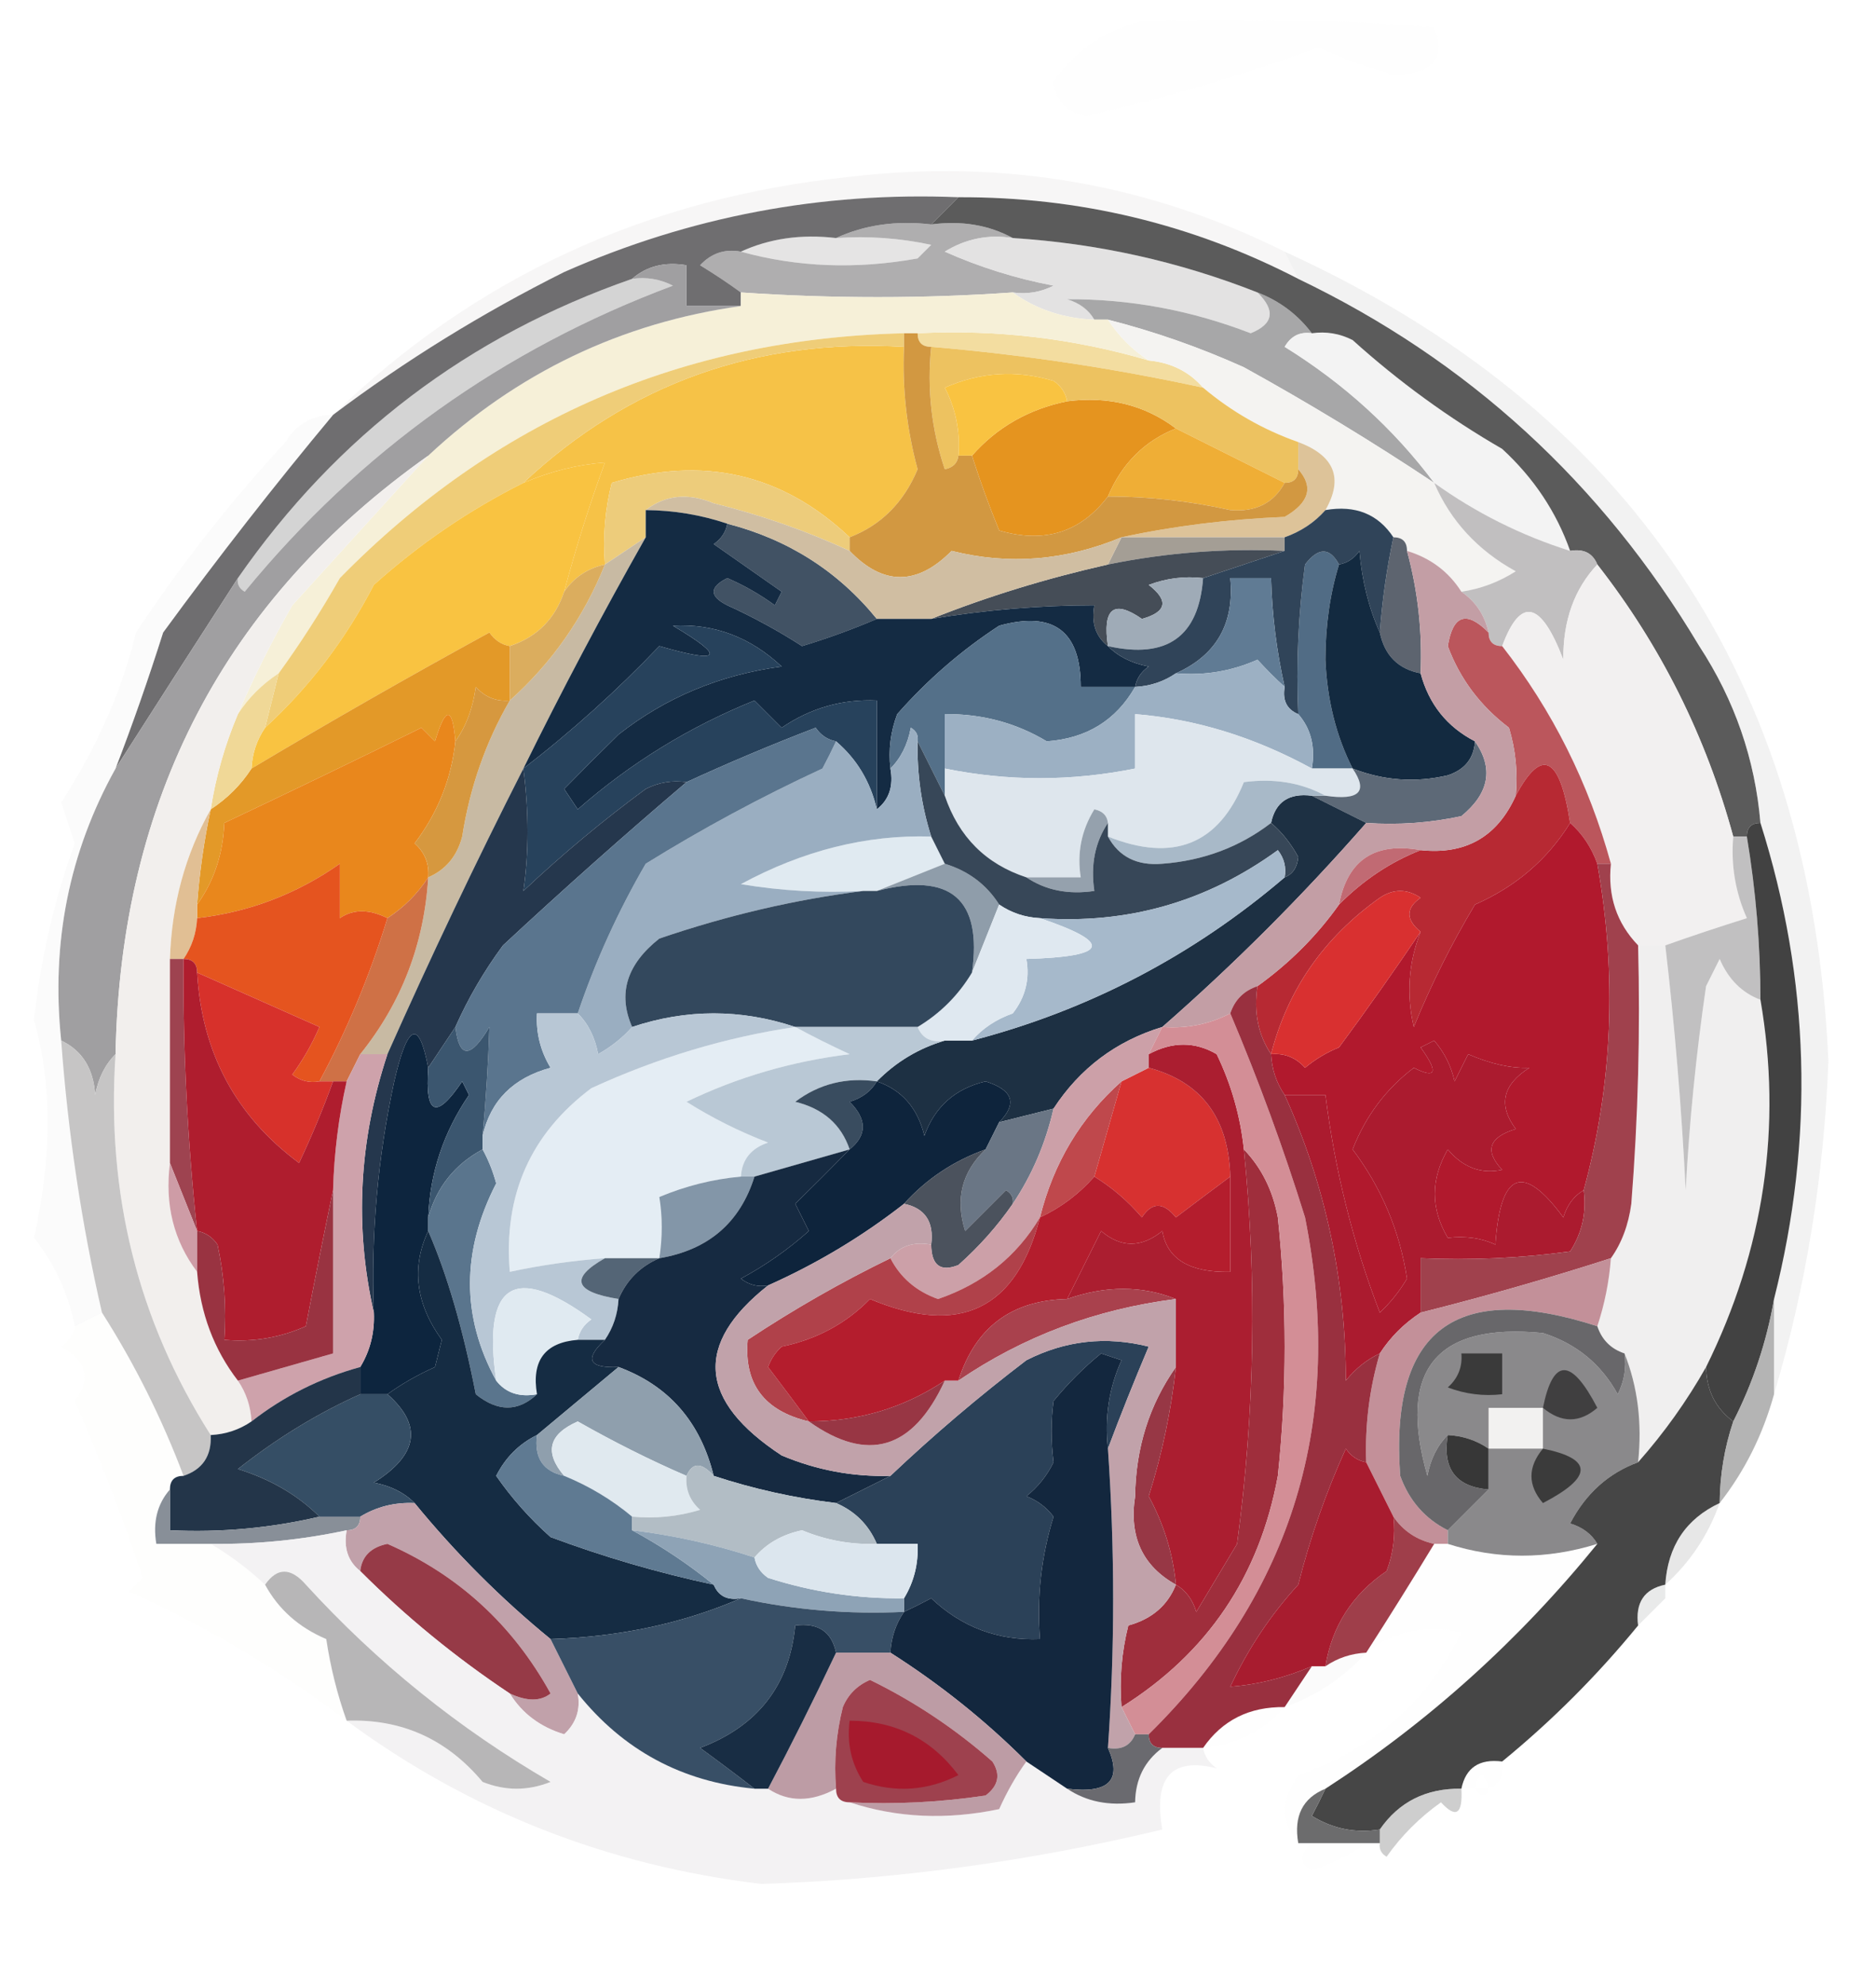 <?xml version="1.0" encoding="UTF-8"?>
<!DOCTYPE svg PUBLIC "-//W3C//DTD SVG 1.1//EN" "http://www.w3.org/Graphics/SVG/1.1/DTD/svg11.dtd">
<svg xmlns="http://www.w3.org/2000/svg" version="1.1" width="138px" height="146px" style="shape-rendering:geometricPrecision; text-rendering:geometricPrecision; image-rendering:optimizeQuality; fill-rule:evenodd; clip-rule:evenodd" xmlns:xlink="http://www.w3.org/1999/xlink">
<g><path style="opacity:0.116" fill="#f6f6f6" d="M 84.5,1.5 C 91.508,1.334 98.508,1.5 105.5,2C 106.41,4.29 105.41,5.456 102.5,5.5C 100.617,4.976 98.784,4.309 97,3.5C 91.209,5.59 85.542,7.256 80,8.5C 78.5,8.333 77.667,7.5 77.5,6C 79.287,3.495 81.621,1.995 84.5,1.5 Z"/></g>
<g><path style="opacity:0.308" fill="#e3e2e2" d="M 94.5,18.5 C 94.833,19.167 95.167,19.833 95.5,20.5C 87.703,16.468 79.37,14.468 70.5,14.5C 60.403,14.086 50.737,15.919 41.5,20C 35.475,23.008 29.808,26.508 24.5,30.5C 34.947,20.382 47.614,14.549 62.5,13C 73.81,11.668 84.477,13.501 94.5,18.5 Z"/></g>
<g><path style="opacity:0.894" fill="#e2e1e1" d="M 61.5,17.5 C 63.857,17.337 66.19,17.503 68.5,18C 68.167,18.333 67.833,18.667 67.5,19C 62.98,19.814 58.646,19.647 54.5,18.5C 56.607,17.532 58.941,17.198 61.5,17.5 Z"/></g>
<g><path style="opacity:0.906" fill="#a7a6a7" d="M 61.5,17.5 C 63.607,16.532 65.941,16.198 68.5,16.5C 70.735,16.205 72.735,16.539 74.5,17.5C 72.712,17.215 71.045,17.548 69.5,18.5C 72.062,19.641 74.728,20.474 77.5,21C 76.552,21.483 75.552,21.649 74.5,21.5C 67.923,21.959 61.257,21.959 54.5,21.5C 53.602,20.842 52.602,20.176 51.5,19.5C 52.325,18.614 53.325,18.281 54.5,18.5C 58.646,19.647 62.98,19.814 67.5,19C 67.833,18.667 68.167,18.333 68.5,18C 66.19,17.503 63.857,17.337 61.5,17.5 Z"/></g>
<g><path style="opacity:0.761" fill="#dad9d9" d="M 74.5,17.5 C 80.731,17.892 86.731,19.225 92.5,21.5C 93.85,22.823 93.683,23.823 92,24.5C 87.603,22.804 83.103,21.971 78.5,22C 79.416,22.278 80.082,22.778 80.5,23.5C 78.214,23.405 76.214,22.738 74.5,21.5C 75.552,21.649 76.552,21.483 77.5,21C 74.728,20.474 72.062,19.641 69.5,18.5C 71.045,17.548 72.712,17.215 74.5,17.5 Z"/></g>
<g><path style="opacity:0.992" fill="#d3d3d3" d="M 46.5,20.5 C 47.552,20.351 48.552,20.517 49.5,21C 36.968,25.68 26.468,33.18 18,43.5C 17.601,43.272 17.435,42.938 17.5,42.5C 24.782,32.025 34.449,24.692 46.5,20.5 Z"/></g>
<g><path style="opacity:0.984" fill="#a6a6a7" d="M 92.5,21.5 C 94.122,22.122 95.455,23.122 96.5,24.5C 95.624,24.369 94.957,24.703 94.5,25.5C 98.857,28.196 102.524,31.529 105.5,35.5C 100.979,32.49 96.313,29.657 91.5,27C 88.242,25.534 84.908,24.367 81.5,23.5C 81.167,23.5 80.833,23.5 80.5,23.5C 80.082,22.778 79.416,22.278 78.5,22C 83.103,21.971 87.603,22.804 92,24.5C 93.683,23.823 93.85,22.823 92.5,21.5 Z"/></g>
<g><path style="opacity:0.818" fill="#f0f0f0" d="M 96.5,24.5 C 97.552,24.351 98.552,24.517 99.5,25C 102.887,28.053 106.553,30.72 110.5,33C 112.827,35.142 114.493,37.642 115.5,40.5C 111.899,39.366 108.565,37.699 105.5,35.5C 102.524,31.529 98.857,28.196 94.5,25.5C 94.957,24.703 95.624,24.369 96.5,24.5 Z"/></g>
<g><path style="opacity:0.996" fill="#6f6e70" d="M 70.5,14.5 C 69.833,15.167 69.167,15.833 68.5,16.5C 65.941,16.198 63.607,16.532 61.5,17.5C 58.941,17.198 56.607,17.532 54.5,18.5C 53.325,18.281 52.325,18.614 51.5,19.5C 52.602,20.176 53.602,20.842 54.5,21.5C 54.5,21.833 54.5,22.167 54.5,22.5C 53.167,22.5 51.833,22.5 50.5,22.5C 50.5,21.5 50.5,20.5 50.5,19.5C 48.901,19.232 47.568,19.566 46.5,20.5C 34.449,24.692 24.782,32.025 17.5,42.5C 14.469,47.187 11.469,51.854 8.5,56.5C 9.744,53.273 10.91,49.939 12,46.5C 16.054,40.962 20.221,35.628 24.5,30.5C 29.808,26.508 35.475,23.008 41.5,20C 50.737,15.919 60.403,14.086 70.5,14.5 Z"/></g>
<g><path style="opacity:0.996" fill="#f3dda0" d="M 67.5,24.5 C 73.303,24.209 78.97,24.875 84.5,26.5C 86.153,26.66 87.486,27.326 88.5,28.5C 81.902,27.067 75.236,26.067 68.5,25.5C 67.833,25.5 67.5,25.167 67.5,24.5 Z"/></g>
<g><path style="opacity:0.988" fill="#595959" d="M 70.5,14.5 C 79.37,14.468 87.703,16.468 95.5,20.5C 107.989,26.485 117.823,35.485 125,47.5C 127.602,51.474 129.102,55.807 129.5,60.5C 128.833,60.5 128.5,60.833 128.5,61.5C 128.167,61.5 127.833,61.5 127.5,61.5C 125.491,54.122 122.158,47.455 117.5,41.5C 117.158,40.662 116.492,40.328 115.5,40.5C 114.493,37.642 112.827,35.142 110.5,33C 106.553,30.72 102.887,28.053 99.5,25C 98.552,24.517 97.552,24.351 96.5,24.5C 95.455,23.122 94.122,22.122 92.5,21.5C 86.731,19.225 80.731,17.892 74.5,17.5C 72.735,16.539 70.735,16.205 68.5,16.5C 69.167,15.833 69.833,15.167 70.5,14.5 Z"/></g>
<g><path style="opacity:0.996" fill="#f6c247" d="M 66.5,25.5 C 66.365,28.551 66.698,31.551 67.5,34.5C 66.476,36.946 64.809,38.612 62.5,39.5C 57.535,34.809 51.702,33.476 45,35.5C 44.505,37.473 44.338,39.473 44.5,41.5C 43.222,41.782 42.222,42.449 41.5,43.5C 42.355,40.289 43.355,37.122 44.5,34C 42.494,34.15 40.494,34.65 38.5,35.5C 46.286,28.208 55.619,24.875 66.5,25.5 Z"/></g>
<g><path style="opacity:0.996" fill="#f6f0d8" d="M 54.5,21.5 C 61.257,21.959 67.923,21.959 74.5,21.5C 76.214,22.738 78.214,23.405 80.5,23.5C 80.833,23.5 81.167,23.5 81.5,23.5C 82.306,24.728 83.306,25.728 84.5,26.5C 78.97,24.875 73.303,24.209 67.5,24.5C 67.167,24.5 66.833,24.5 66.5,24.5C 50.234,24.883 36.401,30.883 25,42.5C 23.581,44.993 22.081,47.326 20.5,49.5C 19.272,50.306 18.272,51.306 17.5,52.5C 18.626,49.859 19.959,47.193 21.5,44.5C 24.855,40.813 28.189,37.147 31.5,33.5C 38.041,27.395 45.708,23.729 54.5,22.5C 54.5,22.167 54.5,21.833 54.5,21.5 Z"/></g>
<g><path style="opacity:0.996" fill="#efcd78" d="M 66.5,24.5 C 66.5,24.833 66.5,25.167 66.5,25.5C 55.619,24.875 46.286,28.208 38.5,35.5C 34.516,37.495 30.849,39.995 27.5,43C 25.419,47.018 22.753,50.518 19.5,53.5C 19.833,52.167 20.167,50.833 20.5,49.5C 22.081,47.326 23.581,44.993 25,42.5C 36.401,30.883 50.234,24.883 66.5,24.5 Z"/></g>
<g><path style="opacity:0.996" fill="#e5941f" d="M 78.5,29.5 C 81.553,29.111 84.22,29.777 86.5,31.5C 84.184,32.422 82.517,34.089 81.5,36.5C 79.484,39.144 76.817,39.977 73.5,39C 72.756,37.185 72.089,35.352 71.5,33.5C 73.336,31.412 75.669,30.079 78.5,29.5 Z"/></g>
<g><path style="opacity:0.995" fill="#f4f3f1" d="M 81.5,23.5 C 84.908,24.367 88.242,25.534 91.5,27C 96.313,29.657 100.979,32.49 105.5,35.5C 106.706,38.298 108.706,40.465 111.5,42C 110.255,42.791 108.922,43.291 107.5,43.5C 106.564,42.026 105.23,41.026 103.5,40.5C 103.5,39.833 103.167,39.5 102.5,39.5C 101.365,37.787 99.698,37.12 97.5,37.5C 98.841,35.166 98.174,33.499 95.5,32.5C 92.926,31.594 90.593,30.261 88.5,28.5C 87.486,27.326 86.153,26.66 84.5,26.5C 83.306,25.728 82.306,24.728 81.5,23.5 Z"/></g>
<g><path style="opacity:0.996" fill="#edc260" d="M 68.5,25.5 C 75.236,26.067 81.902,27.067 88.5,28.5C 90.593,30.261 92.926,31.594 95.5,32.5C 95.5,33.167 95.5,33.833 95.5,34.5C 95.5,35.167 95.167,35.5 94.5,35.5C 91.833,34.167 89.167,32.833 86.5,31.5C 84.22,29.777 81.553,29.111 78.5,29.5C 78.389,28.883 78.056,28.383 77.5,28C 74.773,27.182 72.106,27.348 69.5,28.5C 70.309,30.071 70.643,31.738 70.5,33.5C 70.44,34.043 70.107,34.376 69.5,34.5C 68.516,31.572 68.183,28.572 68.5,25.5 Z"/></g>
<g><path style="opacity:0.996" fill="#f9c341" d="M 78.5,29.5 C 75.669,30.079 73.336,31.412 71.5,33.5C 71.167,33.5 70.833,33.5 70.5,33.5C 70.643,31.738 70.309,30.071 69.5,28.5C 72.106,27.348 74.773,27.182 77.5,28C 78.056,28.383 78.389,28.883 78.5,29.5 Z"/></g>
<g><path style="opacity:0.996" fill="#efae36" d="M 86.5,31.5 C 89.167,32.833 91.833,34.167 94.5,35.5C 93.688,36.993 92.355,37.66 90.5,37.5C 87.532,36.838 84.532,36.505 81.5,36.5C 82.517,34.089 84.184,32.422 86.5,31.5 Z"/></g>
<g><path style="opacity:0.996" fill="#ddc399" d="M 95.5,32.5 C 98.174,33.499 98.841,35.166 97.5,37.5C 96.71,38.401 95.71,39.068 94.5,39.5C 90.5,39.5 86.5,39.5 82.5,39.5C 86.312,38.676 90.312,38.176 94.5,38C 96.311,36.959 96.645,35.793 95.5,34.5C 95.5,33.833 95.5,33.167 95.5,32.5 Z"/></g>
<g><path style="opacity:0.996" fill="#edcc7b" d="M 62.5,39.5 C 62.5,39.833 62.5,40.167 62.5,40.5C 59.342,39.038 56.009,37.871 52.5,37C 50.613,36.22 48.946,36.387 47.5,37.5C 47.5,38.167 47.5,38.833 47.5,39.5C 46.5,40.167 45.5,40.833 44.5,41.5C 44.338,39.473 44.505,37.473 45,35.5C 51.702,33.476 57.535,34.809 62.5,39.5 Z"/></g>
<g><path style="opacity:0.996" fill="#d29841" d="M 66.5,24.5 C 66.833,24.5 67.167,24.5 67.5,24.5C 67.5,25.167 67.833,25.5 68.5,25.5C 68.183,28.572 68.516,31.572 69.5,34.5C 70.107,34.376 70.44,34.043 70.5,33.5C 70.833,33.5 71.167,33.5 71.5,33.5C 72.089,35.352 72.756,37.185 73.5,39C 76.817,39.977 79.484,39.144 81.5,36.5C 84.532,36.505 87.532,36.838 90.5,37.5C 92.355,37.66 93.688,36.993 94.5,35.5C 95.167,35.5 95.5,35.167 95.5,34.5C 96.645,35.793 96.311,36.959 94.5,38C 90.312,38.176 86.312,38.676 82.5,39.5C 78.373,41.221 74.206,41.555 70,40.5C 67.461,43.067 64.961,43.067 62.5,40.5C 62.5,40.167 62.5,39.833 62.5,39.5C 64.809,38.612 66.476,36.946 67.5,34.5C 66.698,31.551 66.365,28.551 66.5,25.5C 66.5,25.167 66.5,24.833 66.5,24.5 Z"/></g>
<g><path style="opacity:0.996" fill="#415264" d="M 53.5,38.5 C 57.972,39.653 61.639,41.986 64.5,45.5C 62.733,46.257 60.9,46.923 59,47.5C 57.263,46.38 55.429,45.38 53.5,44.5C 52.167,43.833 52.167,43.167 53.5,42.5C 54.748,43.04 55.915,43.707 57,44.5C 57.167,44.167 57.333,43.833 57.5,43.5C 55.833,42.333 54.167,41.167 52.5,40C 53.056,39.617 53.389,39.117 53.5,38.5 Z"/></g>
<g><path style="opacity:0.996" fill="#a49e95" d="M 82.5,39.5 C 86.5,39.5 90.5,39.5 94.5,39.5C 94.5,39.833 94.5,40.167 94.5,40.5C 90.102,40.294 85.769,40.627 81.5,41.5C 81.833,40.833 82.167,40.167 82.5,39.5 Z"/></g>
<g><path style="opacity:0.922" fill="#bdbabb" d="M 105.5,35.5 C 108.565,37.699 111.899,39.366 115.5,40.5C 116.492,40.328 117.158,40.662 117.5,41.5C 115.803,43.305 114.97,45.639 115,48.5C 113.355,44.175 111.855,43.842 110.5,47.5C 109.833,47.5 109.5,47.167 109.5,46.5C 109.218,45.222 108.551,44.222 107.5,43.5C 108.922,43.291 110.255,42.791 111.5,42C 108.706,40.465 106.706,38.298 105.5,35.5 Z"/></g>
<g><path style="opacity:0.996" fill="#454d57" d="M 94.5,40.5 C 92.5,41.167 90.5,41.833 88.5,42.5C 87.127,42.343 85.793,42.51 84.5,43C 85.993,44.156 85.826,44.99 84,45.5C 81.922,44.057 81.089,44.724 81.5,47.5C 80.596,46.791 80.263,45.791 80.5,44.5C 76.466,44.505 72.466,44.838 68.5,45.5C 72.633,43.853 76.967,42.52 81.5,41.5C 85.769,40.627 90.102,40.294 94.5,40.5 Z"/></g>
<g><path style="opacity:0.8" fill="#eeecec" d="M 117.5,41.5 C 122.158,47.455 125.491,54.122 127.5,61.5C 127.318,63.591 127.652,65.591 128.5,67.5C 126.369,68.169 124.369,68.835 122.5,69.5C 121.833,69.5 121.167,69.5 120.5,69.5C 118.919,67.858 118.253,65.858 118.5,63.5C 116.868,57.57 114.202,52.236 110.5,47.5C 111.855,43.842 113.355,44.175 115,48.5C 114.97,45.639 115.803,43.305 117.5,41.5 Z"/></g>
<g><path style="opacity:0.996" fill="#f9c341" d="M 41.5,43.5 C 40.833,45.5 39.5,46.833 37.5,47.5C 36.883,47.389 36.383,47.056 36,46.5C 30.061,49.747 24.227,53.081 18.5,56.5C 18.557,55.391 18.89,54.391 19.5,53.5C 22.753,50.518 25.419,47.018 27.5,43C 30.849,39.995 34.516,37.495 38.5,35.5C 40.494,34.65 42.494,34.15 44.5,34C 43.355,37.122 42.355,40.289 41.5,43.5 Z"/></g>
<g><path style="opacity:0.996" fill="#d0bea2" d="M 47.5,37.5 C 48.946,36.387 50.613,36.22 52.5,37C 56.009,37.871 59.342,39.038 62.5,40.5C 64.961,43.067 67.461,43.067 70,40.5C 74.206,41.555 78.373,41.221 82.5,39.5C 82.167,40.167 81.833,40.833 81.5,41.5C 76.967,42.52 72.633,43.853 68.5,45.5C 67.167,45.5 65.833,45.5 64.5,45.5C 61.639,41.986 57.972,39.653 53.5,38.5C 51.565,37.85 49.565,37.517 47.5,37.5 Z"/></g>
<g><path style="opacity:1" fill="#516c85" d="M 98.5,41.5 C 97.837,43.641 97.503,45.975 97.5,48.5C 97.621,51.441 98.287,54.108 99.5,56.5C 98.5,56.5 97.5,56.5 96.5,56.5C 96.768,54.901 96.434,53.568 95.5,52.5C 95.335,48.818 95.501,45.152 96,41.5C 96.977,40.226 97.811,40.226 98.5,41.5 Z"/></g>
<g><path style="opacity:0.996" fill="#5d646f" d="M 102.5,39.5 C 103.167,39.5 103.5,39.833 103.5,40.5C 104.299,43.43 104.632,46.43 104.5,49.5C 102.856,49.19 101.856,48.19 101.5,46.5C 101.674,44.139 102.007,41.806 102.5,39.5 Z"/></g>
<g><path style="opacity:0.996" fill="#c8baa3" d="M 47.5,39.5 C 44.297,45.154 41.297,50.821 38.5,56.5C 35.023,63.336 31.69,70.336 28.5,77.5C 27.833,77.5 27.167,77.5 26.5,77.5C 29.537,73.725 31.204,69.392 31.5,64.5C 32.79,63.942 33.623,62.942 34,61.5C 34.564,57.886 35.731,54.553 37.5,51.5C 40.605,48.725 42.938,45.392 44.5,41.5C 45.5,40.833 46.5,40.167 47.5,39.5 Z"/></g>
<g><path style="opacity:1" fill="#142b43" d="M 47.5,37.5 C 49.565,37.517 51.565,37.85 53.5,38.5C 53.389,39.117 53.056,39.617 52.5,40C 54.167,41.167 55.833,42.333 57.5,43.5C 57.333,43.833 57.167,44.167 57,44.5C 55.915,43.707 54.748,43.04 53.5,42.5C 52.167,43.167 52.167,43.833 53.5,44.5C 55.429,45.38 57.263,46.38 59,47.5C 60.9,46.923 62.733,46.257 64.5,45.5C 65.833,45.5 67.167,45.5 68.5,45.5C 72.466,44.838 76.466,44.505 80.5,44.5C 80.263,45.791 80.596,46.791 81.5,47.5C 82.263,48.268 83.263,48.768 84.5,49C 83.944,49.383 83.611,49.883 83.5,50.5C 82.167,50.5 80.833,50.5 79.5,50.5C 79.504,46.395 77.504,44.895 73.5,46C 70.72,47.812 68.22,49.979 66,52.5C 65.51,53.793 65.343,55.127 65.5,56.5C 65.737,57.791 65.404,58.791 64.5,59.5C 64.5,56.833 64.5,54.167 64.5,51.5C 61.951,51.387 59.618,52.054 57.5,53.5C 56.833,52.833 56.167,52.167 55.5,51.5C 50.712,53.429 46.379,56.096 42.5,59.5C 42.167,59 41.833,58.5 41.5,58C 42.799,56.674 44.132,55.34 45.5,54C 48.961,51.276 52.961,49.609 57.5,49C 55.189,46.836 52.523,45.836 49.5,46C 53.422,48.323 53.089,48.823 48.5,47.5C 45.374,50.777 42.041,53.777 38.5,56.5C 41.297,50.821 44.297,45.154 47.5,39.5C 47.5,38.833 47.5,38.167 47.5,37.5 Z"/></g>
<g><path style="opacity:0.996" fill="#9fabb7" d="M 88.5,42.5 C 88.185,46.8 85.851,48.467 81.5,47.5C 81.089,44.724 81.922,44.057 84,45.5C 85.826,44.99 85.993,44.156 84.5,43C 85.793,42.51 87.127,42.343 88.5,42.5 Z"/></g>
<g><path style="opacity:0.996" fill="#dbad5e" d="M 44.5,41.5 C 42.938,45.392 40.605,48.725 37.5,51.5C 37.5,50.167 37.5,48.833 37.5,47.5C 39.5,46.833 40.833,45.5 41.5,43.5C 42.222,42.449 43.222,41.782 44.5,41.5 Z"/></g>
<g><path style="opacity:1" fill="#304459" d="M 97.5,37.5 C 99.698,37.12 101.365,37.787 102.5,39.5C 102.007,41.806 101.674,44.139 101.5,46.5C 100.691,44.708 100.191,42.708 100,40.5C 99.617,41.056 99.117,41.389 98.5,41.5C 97.811,40.226 96.977,40.226 96,41.5C 95.501,45.152 95.335,48.818 95.5,52.5C 94.662,52.158 94.328,51.492 94.5,50.5C 93.908,47.873 93.575,45.206 93.5,42.5C 92.5,42.5 91.5,42.5 90.5,42.5C 90.813,45.837 89.48,48.171 86.5,49.5C 85.609,50.11 84.609,50.443 83.5,50.5C 83.611,49.883 83.944,49.383 84.5,49C 83.263,48.768 82.263,48.268 81.5,47.5C 85.851,48.467 88.185,46.8 88.5,42.5C 90.5,41.833 92.5,41.167 94.5,40.5C 94.5,40.167 94.5,39.833 94.5,39.5C 95.71,39.068 96.71,38.401 97.5,37.5 Z"/></g>
<g><path style="opacity:1" fill="#607b94" d="M 94.5,50.5 C 93.849,49.909 93.182,49.243 92.5,48.5C 90.591,49.348 88.591,49.682 86.5,49.5C 89.48,48.171 90.813,45.837 90.5,42.5C 91.5,42.5 92.5,42.5 93.5,42.5C 93.575,45.206 93.908,47.873 94.5,50.5 Z"/></g>
<g><path style="opacity:0.996" fill="#e39928" d="M 37.5,47.5 C 37.5,48.833 37.5,50.167 37.5,51.5C 36.504,51.586 35.671,51.252 35,50.5C 34.79,52.058 34.29,53.392 33.5,54.5C 33.279,51.903 32.779,51.903 32,54.5C 31.667,54.167 31.333,53.833 31,53.5C 26.45,55.747 21.617,58.08 16.5,60.5C 16.405,62.786 15.738,64.786 14.5,66.5C 14.674,64.139 15.007,61.806 15.5,59.5C 16.728,58.694 17.728,57.694 18.5,56.5C 24.227,53.081 30.061,49.747 36,46.5C 36.383,47.056 36.883,47.389 37.5,47.5 Z"/></g>
<g><path style="opacity:0.996" fill="#bb565c" d="M 109.5,46.5 C 109.5,47.167 109.833,47.5 110.5,47.5C 114.202,52.236 116.868,57.57 118.5,63.5C 118.167,63.5 117.833,63.5 117.5,63.5C 117.068,62.291 116.401,61.291 115.5,60.5C 114.743,55.58 113.41,54.913 111.5,58.5C 111.66,56.801 111.494,55.134 111,53.5C 108.889,51.898 107.389,49.898 106.5,47.5C 106.876,45.197 107.876,44.863 109.5,46.5 Z"/></g>
<g><path style="opacity:0.996" fill="#547089" d="M 83.5,50.5 C 82.091,52.96 79.924,54.293 77,54.5C 74.73,53.14 72.23,52.473 69.5,52.5C 69.5,53.833 69.5,55.167 69.5,56.5C 69.5,57.167 69.5,57.833 69.5,58.5C 68.833,57.167 68.167,55.833 67.5,54.5C 67.565,54.062 67.399,53.728 67,53.5C 66.768,54.737 66.268,55.737 65.5,56.5C 65.343,55.127 65.51,53.793 66,52.5C 68.22,49.979 70.72,47.812 73.5,46C 77.504,44.895 79.504,46.395 79.5,50.5C 80.833,50.5 82.167,50.5 83.5,50.5 Z"/></g>
<g><path style="opacity:1" fill="#132a40" d="M 101.5,46.5 C 101.856,48.19 102.856,49.19 104.5,49.5C 105.111,51.775 106.445,53.441 108.5,54.5C 108.423,55.75 107.756,56.583 106.5,57C 104.115,57.556 101.782,57.39 99.5,56.5C 98.287,54.108 97.621,51.441 97.5,48.5C 97.503,45.975 97.837,43.641 98.5,41.5C 99.117,41.389 99.617,41.056 100,40.5C 100.191,42.708 100.691,44.708 101.5,46.5 Z"/></g>
<g><path style="opacity:0.996" fill="#e9871c" d="M 33.5,54.5 C 33.202,57.265 32.202,59.765 30.5,62C 31.252,62.671 31.586,63.504 31.5,64.5C 30.728,65.694 29.728,66.694 28.5,67.5C 27.153,66.829 25.986,66.829 25,67.5C 25,66.167 25,64.833 25,63.5C 21.832,65.722 18.332,67.056 14.5,67.5C 14.5,67.167 14.5,66.833 14.5,66.5C 15.738,64.786 16.405,62.786 16.5,60.5C 21.617,58.08 26.45,55.747 31,53.5C 31.333,53.833 31.667,54.167 32,54.5C 32.779,51.903 33.279,51.903 33.5,54.5 Z"/></g>
<g><path style="opacity:0.996" fill="#f0d897" d="M 20.5,49.5 C 20.167,50.833 19.833,52.167 19.5,53.5C 18.89,54.391 18.557,55.391 18.5,56.5C 17.728,57.694 16.728,58.694 15.5,59.5C 15.878,57.079 16.545,54.746 17.5,52.5C 18.272,51.306 19.272,50.306 20.5,49.5 Z"/></g>
<g><path style="opacity:1" fill="#27425c" d="M 64.5,59.5 C 64.028,57.469 63.028,55.802 61.5,54.5C 60.883,54.389 60.383,54.056 60,53.5C 56.752,54.746 53.585,56.08 50.5,57.5C 49.448,57.35 48.448,57.517 47.5,58C 44.354,60.312 41.354,62.812 38.5,65.5C 38.909,62.683 38.909,59.683 38.5,56.5C 42.041,53.777 45.374,50.777 48.5,47.5C 53.089,48.823 53.422,48.323 49.5,46C 52.523,45.836 55.189,46.836 57.5,49C 52.961,49.609 48.961,51.276 45.5,54C 44.132,55.34 42.799,56.674 41.5,58C 41.833,58.5 42.167,59 42.5,59.5C 46.379,56.096 50.712,53.429 55.5,51.5C 56.167,52.167 56.833,52.833 57.5,53.5C 59.618,52.054 61.951,51.387 64.5,51.5C 64.5,54.167 64.5,56.833 64.5,59.5 Z"/></g>
<g><path style="opacity:0.996" fill="#9cb0c3" d="M 94.5,50.5 C 94.328,51.492 94.662,52.158 95.5,52.5C 96.434,53.568 96.768,54.901 96.5,56.5C 92.279,54.19 87.946,52.857 83.5,52.5C 83.5,53.833 83.5,55.167 83.5,56.5C 78.801,57.446 74.134,57.446 69.5,56.5C 69.5,55.167 69.5,53.833 69.5,52.5C 72.23,52.473 74.73,53.14 77,54.5C 79.924,54.293 82.091,52.96 83.5,50.5C 84.609,50.443 85.609,50.11 86.5,49.5C 88.591,49.682 90.591,49.348 92.5,48.5C 93.182,49.243 93.849,49.909 94.5,50.5 Z"/></g>
<g><path style="opacity:0.996" fill="#d6983f" d="M 37.5,51.5 C 35.731,54.553 34.564,57.886 34,61.5C 33.623,62.942 32.79,63.942 31.5,64.5C 31.586,63.504 31.252,62.671 30.5,62C 32.202,59.765 33.202,57.265 33.5,54.5C 34.29,53.392 34.79,52.058 35,50.5C 35.671,51.252 36.504,51.586 37.5,51.5 Z"/></g>
<g><path style="opacity:0.996" fill="#dee6ed" d="M 96.5,56.5 C 97.5,56.5 98.5,56.5 99.5,56.5C 100.66,58.203 99.993,58.869 97.5,58.5C 95.735,57.539 93.735,57.205 91.5,57.5C 89.645,62.085 86.312,63.418 81.5,61.5C 81.5,61.167 81.5,60.833 81.5,60.5C 81.44,59.957 81.107,59.624 80.5,59.5C 79.548,61.045 79.215,62.712 79.5,64.5C 78.167,64.5 76.833,64.5 75.5,64.5C 72.522,63.522 70.522,61.522 69.5,58.5C 69.5,57.833 69.5,57.167 69.5,56.5C 74.134,57.446 78.801,57.446 83.5,56.5C 83.5,55.167 83.5,53.833 83.5,52.5C 87.946,52.857 92.279,54.19 96.5,56.5 Z"/></g>
<g><path style="opacity:0.996" fill="#5d6977" d="M 108.5,54.5 C 109.887,56.489 109.553,58.322 107.5,60C 105.19,60.497 102.857,60.663 100.5,60.5C 99.167,59.833 97.833,59.167 96.5,58.5C 96.833,58.5 97.167,58.5 97.5,58.5C 99.993,58.869 100.66,58.203 99.5,56.5C 101.782,57.39 104.115,57.556 106.5,57C 107.756,56.583 108.423,55.75 108.5,54.5 Z"/></g>
<g><path style="opacity:0.357" fill="#dcdcdc" d="M 94.5,18.5 C 119.89,30.084 133.223,49.917 134.5,78C 134.176,86.469 132.842,94.636 130.5,102.5C 130.5,100.167 130.5,97.833 130.5,95.5C 133.487,83.692 133.154,72.025 129.5,60.5C 129.102,55.807 127.602,51.474 125,47.5C 117.823,35.485 107.989,26.485 95.5,20.5C 95.167,19.833 94.833,19.167 94.5,18.5 Z"/></g>
<g><path style="opacity:0.992" fill="#9f9ea0" d="M 46.5,20.5 C 47.568,19.566 48.901,19.232 50.5,19.5C 50.5,20.5 50.5,21.5 50.5,22.5C 51.833,22.5 53.167,22.5 54.5,22.5C 45.708,23.729 38.041,27.395 31.5,33.5C 16.532,44.093 8.866,58.76 8.5,77.5C 7.732,78.263 7.232,79.263 7,80.5C 6.878,78.563 6.045,77.23 4.5,76.5C 3.749,69.308 5.082,62.641 8.5,56.5C 11.469,51.854 14.469,47.187 17.5,42.5C 17.435,42.938 17.601,43.272 18,43.5C 26.468,33.18 36.968,25.68 49.5,21C 48.552,20.517 47.552,20.351 46.5,20.5 Z"/></g>
<g><path style="opacity:0.996" fill="#1d3043" d="M 96.5,58.5 C 97.833,59.167 99.167,59.833 100.5,60.5C 95.779,65.888 90.779,70.888 85.5,75.5C 82.109,76.529 79.443,78.529 77.5,81.5C 76.167,81.833 74.833,82.167 73.5,82.5C 74.853,81.133 74.519,80.133 72.5,79.5C 70.259,80.032 68.759,81.365 68,83.5C 67.502,81.456 66.335,80.122 64.5,79.5C 65.913,78.065 67.58,77.065 69.5,76.5C 70.167,76.5 70.833,76.5 71.5,76.5C 80.073,74.267 87.739,70.267 94.5,64.5C 95.097,64.265 95.43,63.765 95.5,63C 94.944,61.989 94.278,61.156 93.5,60.5C 93.821,58.952 94.821,58.285 96.5,58.5 Z"/></g>
<g><path style="opacity:0.995" fill="#f2efed" d="M 31.5,33.5 C 28.189,37.147 24.855,40.813 21.5,44.5C 19.959,47.193 18.626,49.859 17.5,52.5C 16.545,54.746 15.878,57.079 15.5,59.5C 13.63,62.809 12.63,66.475 12.5,70.5C 12.5,75.5 12.5,80.5 12.5,85.5C 12.111,88.553 12.777,91.22 14.5,93.5C 14.733,96.542 15.733,99.208 17.5,101.5C 18.11,102.391 18.443,103.391 18.5,104.5C 17.609,105.11 16.609,105.443 15.5,105.5C 10.143,97.086 7.81,87.753 8.5,77.5C 8.866,58.76 16.532,44.093 31.5,33.5 Z"/></g>
<g><path style="opacity:0.996" fill="#e1bf94" d="M 15.5,59.5 C 15.007,61.806 14.674,64.139 14.5,66.5C 14.5,66.833 14.5,67.167 14.5,67.5C 14.443,68.609 14.11,69.609 13.5,70.5C 13.167,70.5 12.833,70.5 12.5,70.5C 12.63,66.475 13.63,62.809 15.5,59.5 Z"/></g>
<g><path style="opacity:0.996" fill="#a8b9c8" d="M 97.5,58.5 C 97.167,58.5 96.833,58.5 96.5,58.5C 94.821,58.285 93.821,58.952 93.5,60.5C 91.184,62.274 88.517,63.274 85.5,63.5C 83.645,63.66 82.312,62.993 81.5,61.5C 86.312,63.418 89.645,62.085 91.5,57.5C 93.735,57.205 95.735,57.539 97.5,58.5 Z"/></g>
<g><path style="opacity:0.996" fill="#b72933" d="M 115.5,60.5 C 113.838,63.181 111.505,65.181 108.5,66.5C 106.767,69.395 105.267,72.395 104,75.5C 103.444,73.115 103.61,70.782 104.5,68.5C 103.402,67.603 103.402,66.77 104.5,66C 103.5,65.333 102.5,65.333 101.5,66C 97.377,68.934 94.71,72.768 93.5,77.5C 92.549,76.081 92.216,74.415 92.5,72.5C 94.861,70.806 96.861,68.806 98.5,66.5C 100.272,64.71 102.272,63.377 104.5,62.5C 107.812,62.851 110.145,61.518 111.5,58.5C 113.41,54.913 114.743,55.58 115.5,60.5 Z"/></g>
<g><path style="opacity:0.996" fill="#e0eaf1" d="M 68.5,61.5 C 68.833,62.167 69.167,62.833 69.5,63.5C 67.833,64.167 66.167,64.833 64.5,65.5C 64.167,65.5 63.833,65.5 63.5,65.5C 60.482,65.665 57.482,65.498 54.5,65C 59.078,62.522 63.744,61.355 68.5,61.5 Z"/></g>
<g><path style="opacity:0.996" fill="#8f9daa" d="M 69.5,63.5 C 71.23,64.026 72.564,65.026 73.5,66.5C 72.833,68.167 72.167,69.833 71.5,71.5C 72.265,66.094 69.931,64.094 64.5,65.5C 66.167,64.833 67.833,64.167 69.5,63.5 Z"/></g>
<g><path style="opacity:0.996" fill="#c39ea5" d="M 103.5,40.5 C 105.23,41.026 106.564,42.026 107.5,43.5C 108.551,44.222 109.218,45.222 109.5,46.5C 107.876,44.863 106.876,45.197 106.5,47.5C 107.389,49.898 108.889,51.898 111,53.5C 111.494,55.134 111.66,56.801 111.5,58.5C 110.145,61.518 107.812,62.851 104.5,62.5C 101.122,61.891 99.122,63.224 98.5,66.5C 96.861,68.806 94.861,70.806 92.5,72.5C 91.5,72.833 90.833,73.5 90.5,74.5C 88.958,75.301 87.291,75.634 85.5,75.5C 90.779,70.888 95.779,65.888 100.5,60.5C 102.857,60.663 105.19,60.497 107.5,60C 109.553,58.322 109.887,56.489 108.5,54.5C 106.445,53.441 105.111,51.775 104.5,49.5C 104.632,46.43 104.299,43.43 103.5,40.5 Z"/></g>
<g><path style="opacity:0.996" fill="#b1192d" d="M 115.5,60.5 C 116.401,61.291 117.068,62.291 117.5,63.5C 118.964,71.706 118.63,79.706 116.5,87.5C 115.778,87.918 115.278,88.584 115,89.5C 112.032,85.468 110.365,86.135 110,91.5C 108.992,91.018 107.825,90.852 106.5,91C 105.231,88.862 105.231,86.695 106.5,84.5C 107.62,85.833 108.953,86.333 110.5,86C 109.185,84.605 109.519,83.605 111.5,83C 110.191,81.249 110.525,79.749 112.5,78.5C 111.152,78.55 109.652,78.217 108,77.5C 107.667,78.167 107.333,78.833 107,79.5C 106.751,78.376 106.251,77.376 105.5,76.5C 105.167,76.667 104.833,76.833 104.5,77C 105.833,78.84 105.666,79.34 104,78.5C 101.955,80.051 100.455,82.051 99.5,84.5C 101.633,87.338 102.966,90.505 103.5,94C 102.953,94.925 102.287,95.758 101.5,96.5C 99.532,91.39 98.199,86.056 97.5,80.5C 96.5,80.5 95.5,80.5 94.5,80.5C 93.89,79.609 93.557,78.609 93.5,77.5C 94.496,77.414 95.329,77.748 96,78.5C 96.75,77.874 97.584,77.374 98.5,77C 100.595,74.16 102.595,71.327 104.5,68.5C 103.61,70.782 103.444,73.115 104,75.5C 105.267,72.395 106.767,69.395 108.5,66.5C 111.505,65.181 113.838,63.181 115.5,60.5 Z"/></g>
<g><path style="opacity:0.996" fill="#95a1ad" d="M 81.5,60.5 C 80.549,61.919 80.216,63.585 80.5,65.5C 78.585,65.784 76.919,65.451 75.5,64.5C 76.833,64.5 78.167,64.5 79.5,64.5C 79.215,62.712 79.548,61.045 80.5,59.5C 81.107,59.624 81.44,59.957 81.5,60.5 Z"/></g>
<g><path style="opacity:0.996" fill="#374758" d="M 67.5,54.5 C 68.167,55.833 68.833,57.167 69.5,58.5C 70.522,61.522 72.522,63.522 75.5,64.5C 76.919,65.451 78.585,65.784 80.5,65.5C 80.216,63.585 80.549,61.919 81.5,60.5C 81.5,60.833 81.5,61.167 81.5,61.5C 82.312,62.993 83.645,63.66 85.5,63.5C 88.517,63.274 91.184,62.274 93.5,60.5C 94.278,61.156 94.944,61.989 95.5,63C 95.43,63.765 95.097,64.265 94.5,64.5C 94.631,63.761 94.464,63.094 94,62.5C 88.776,66.297 82.943,67.963 76.5,67.5C 75.391,67.443 74.391,67.11 73.5,66.5C 72.564,65.026 71.23,64.026 69.5,63.5C 69.167,62.833 68.833,62.167 68.5,61.5C 67.781,59.236 67.448,56.903 67.5,54.5 Z"/></g>
<g><path style="opacity:0.996" fill="#c16a73" d="M 104.5,62.5 C 102.272,63.377 100.272,64.71 98.5,66.5C 99.122,63.224 101.122,61.891 104.5,62.5 Z"/></g>
<g><path style="opacity:0.996" fill="#d93030" d="M 104.5,68.5 C 102.595,71.327 100.595,74.16 98.5,77C 97.584,77.374 96.75,77.874 96,78.5C 95.329,77.748 94.496,77.414 93.5,77.5C 94.71,72.768 97.377,68.934 101.5,66C 102.5,65.333 103.5,65.333 104.5,66C 103.402,66.77 103.402,67.603 104.5,68.5 Z"/></g>
<g><path style="opacity:0.996" fill="#cf7146" d="M 31.5,64.5 C 31.204,69.392 29.537,73.725 26.5,77.5C 26.167,78.167 25.833,78.833 25.5,79.5C 25.167,79.5 24.833,79.5 24.5,79.5C 24.167,79.5 23.833,79.5 23.5,79.5C 25.556,75.667 27.222,71.667 28.5,67.5C 29.728,66.694 30.728,65.694 31.5,64.5 Z"/></g>
<g><path style="opacity:1" fill="#25374d" d="M 38.5,56.5 C 38.909,59.683 38.909,62.683 38.5,65.5C 41.354,62.812 44.354,60.312 47.5,58C 48.448,57.517 49.448,57.35 50.5,57.5C 45.938,61.375 41.438,65.375 37,69.5C 35.606,71.388 34.44,73.388 33.5,75.5C 32.833,76.5 32.167,77.5 31.5,78.5C 30.82,74.9 29.987,75.233 29,79.5C 27.783,85.101 27.283,90.768 27.5,96.5C 26.068,90.183 26.401,83.85 28.5,77.5C 31.69,70.336 35.023,63.336 38.5,56.5 Z"/></g>
<g><path style="opacity:0.996" fill="#e5541f" d="M 28.5,67.5 C 27.222,71.667 25.556,75.667 23.5,79.5C 22.761,79.631 22.094,79.464 21.5,79C 22.293,77.915 22.96,76.748 23.5,75.5C 20.48,74.162 17.48,72.829 14.5,71.5C 14.5,70.833 14.167,70.5 13.5,70.5C 14.11,69.609 14.443,68.609 14.5,67.5C 18.332,67.056 21.832,65.722 25,63.5C 25,64.833 25,66.167 25,67.5C 25.986,66.829 27.153,66.829 28.5,67.5 Z"/></g>
<g><path style="opacity:0.996" fill="#a6b9cb" d="M 94.5,64.5 C 87.739,70.267 80.073,74.267 71.5,76.5C 72.261,75.609 73.261,74.942 74.5,74.5C 75.429,73.311 75.762,71.978 75.5,70.5C 81.574,70.326 81.907,69.326 76.5,67.5C 82.943,67.963 88.776,66.297 94,62.5C 94.464,63.094 94.631,63.761 94.5,64.5 Z"/></g>
<g><path style="opacity:0.996" fill="#dfe8f0" d="M 73.5,66.5 C 74.391,67.11 75.391,67.443 76.5,67.5C 81.907,69.326 81.574,70.326 75.5,70.5C 75.762,71.978 75.429,73.311 74.5,74.5C 73.261,74.942 72.261,75.609 71.5,76.5C 70.833,76.5 70.167,76.5 69.5,76.5C 68.508,76.672 67.842,76.338 67.5,75.5C 69.167,74.5 70.5,73.167 71.5,71.5C 72.167,69.833 72.833,68.167 73.5,66.5 Z"/></g>
<g><path style="opacity:0.848" fill="#eeeded" d="M 120.5,69.5 C 121.167,69.5 121.833,69.5 122.5,69.5C 123.198,75.467 123.698,81.467 124,87.5C 124.271,82.47 124.771,77.47 125.5,72.5C 125.833,71.833 126.167,71.167 126.5,70.5C 127.141,71.993 128.141,72.993 129.5,73.5C 131.111,82.844 129.778,91.844 125.5,100.5C 124.079,103.009 122.412,105.343 120.5,107.5C 120.806,104.615 120.473,101.948 119.5,99.5C 118.5,99.167 117.833,98.5 117.5,97.5C 118.038,95.883 118.371,94.216 118.5,92.5C 119.29,91.391 119.79,90.058 120,88.5C 120.5,82.175 120.666,75.842 120.5,69.5 Z"/></g>
<g><path style="opacity:0.894" fill="#bab8b9" d="M 127.5,61.5 C 127.833,61.5 128.167,61.5 128.5,61.5C 129.162,65.466 129.495,69.466 129.5,73.5C 128.141,72.993 127.141,71.993 126.5,70.5C 126.167,71.167 125.833,71.833 125.5,72.5C 124.771,77.47 124.271,82.47 124,87.5C 123.698,81.467 123.198,75.467 122.5,69.5C 124.369,68.835 126.369,68.169 128.5,67.5C 127.652,65.591 127.318,63.591 127.5,61.5 Z"/></g>
<g><path style="opacity:0.996" fill="#9aaec1" d="M 67.5,54.5 C 67.448,56.903 67.781,59.236 68.5,61.5C 63.744,61.355 59.078,62.522 54.5,65C 57.482,65.498 60.482,65.665 63.5,65.5C 58.499,66.126 53.499,67.292 48.5,69C 46.095,70.897 45.428,73.064 46.5,75.5C 45.828,76.267 44.995,76.934 44,77.5C 43.768,76.263 43.268,75.263 42.5,74.5C 43.791,70.678 45.458,67.011 47.5,63.5C 51.665,60.916 55.998,58.583 60.5,56.5C 60.863,55.816 61.196,55.15 61.5,54.5C 63.028,55.802 64.028,57.469 64.5,59.5C 65.404,58.791 65.737,57.791 65.5,56.5C 66.268,55.737 66.768,54.737 67,53.5C 67.399,53.728 67.565,54.062 67.5,54.5 Z"/></g>
<g><path style="opacity:0.996" fill="#33485d" d="M 63.5,65.5 C 63.833,65.5 64.167,65.5 64.5,65.5C 69.931,64.094 72.265,66.094 71.5,71.5C 70.5,73.167 69.167,74.5 67.5,75.5C 64.5,75.5 61.5,75.5 58.5,75.5C 54.5,74.167 50.5,74.167 46.5,75.5C 45.428,73.064 46.095,70.897 48.5,69C 53.499,67.292 58.499,66.126 63.5,65.5 Z"/></g>
<g><path style="opacity:0.996" fill="#5a758e" d="M 61.5,54.5 C 61.196,55.15 60.863,55.816 60.5,56.5C 55.998,58.583 51.665,60.916 47.5,63.5C 45.458,67.011 43.791,70.678 42.5,74.5C 41.5,74.5 40.5,74.5 39.5,74.5C 39.421,75.93 39.754,77.264 40.5,78.5C 37.762,79.237 36.095,80.904 35.5,83.5C 35.75,80.786 35.917,78.119 36,75.5C 34.608,77.842 33.775,77.842 33.5,75.5C 34.44,73.388 35.606,71.388 37,69.5C 41.438,65.375 45.938,61.375 50.5,57.5C 53.585,56.08 56.752,54.746 60,53.5C 60.383,54.056 60.883,54.389 61.5,54.5 Z"/></g>
<g><path style="opacity:0.996" fill="#d7312b" d="M 14.5,71.5 C 17.48,72.829 20.48,74.162 23.5,75.5C 22.96,76.748 22.293,77.915 21.5,79C 22.094,79.464 22.761,79.631 23.5,79.5C 23.833,79.5 24.167,79.5 24.5,79.5C 23.772,81.511 22.938,83.511 22,85.5C 17.342,82.053 14.842,77.386 14.5,71.5 Z"/></g>
<g><path style="opacity:1" fill="#9e4350" d="M 12.5,70.5 C 12.833,70.5 13.167,70.5 13.5,70.5C 13.454,77.191 13.787,83.857 14.5,90.5C 13.833,88.833 13.167,87.167 12.5,85.5C 12.5,80.5 12.5,75.5 12.5,70.5 Z"/></g>
<g><path style="opacity:0.316" fill="#f1f1f1" d="M 24.5,30.5 C 20.221,35.628 16.054,40.962 12,46.5C 10.91,49.939 9.744,53.273 8.5,56.5C 5.082,62.641 3.749,69.308 4.5,76.5C 5.005,83.334 6.005,90.001 7.5,96.5C 6.833,96.833 6.167,97.167 5.5,97.5C 5.022,95.083 4.022,92.916 2.5,91C 3.838,84.99 3.838,79.656 2.5,75C 2.978,70.531 3.978,66.198 5.5,62C 5.167,61 4.833,60 4.5,59C 7.156,54.886 8.99,50.72 10,46.5C 13.285,41.546 16.952,36.88 21,32.5C 21.816,31.177 22.983,30.511 24.5,30.5 Z"/></g>
<g><path style="opacity:0.996" fill="#ab1b2f" d="M 116.5,87.5 C 116.714,89.144 116.38,90.644 115.5,92C 111.848,92.499 108.182,92.665 104.5,92.5C 104.5,93.833 104.5,95.167 104.5,96.5C 103.272,97.306 102.272,98.306 101.5,99.5C 100.542,99.953 99.708,100.619 99,101.5C 98.993,94.108 97.493,87.108 94.5,80.5C 95.5,80.5 96.5,80.5 97.5,80.5C 98.199,86.056 99.532,91.39 101.5,96.5C 102.287,95.758 102.953,94.925 103.5,94C 102.966,90.505 101.633,87.338 99.5,84.5C 100.455,82.051 101.955,80.051 104,78.5C 105.666,79.34 105.833,78.84 104.5,77C 104.833,76.833 105.167,76.667 105.5,76.5C 106.251,77.376 106.751,78.376 107,79.5C 107.333,78.833 107.667,78.167 108,77.5C 109.652,78.217 111.152,78.55 112.5,78.5C 110.525,79.749 110.191,81.249 111.5,83C 109.519,83.605 109.185,84.605 110.5,86C 108.953,86.333 107.62,85.833 106.5,84.5C 105.231,86.695 105.231,88.862 106.5,91C 107.825,90.852 108.992,91.018 110,91.5C 110.365,86.135 112.032,85.468 115,89.5C 115.278,88.584 115.778,87.918 116.5,87.5 Z"/></g>
<g><path style="opacity:0.996" fill="#e4edf4" d="M 58.5,75.5 C 59.718,76.161 61.051,76.828 62.5,77.5C 58.253,78.022 54.253,79.189 50.5,81C 52.377,82.185 54.377,83.185 56.5,84C 55.244,84.417 54.577,85.25 54.5,86.5C 52.436,86.687 50.436,87.187 48.5,88C 48.736,89.451 48.736,90.951 48.5,92.5C 47.167,92.5 45.833,92.5 44.5,92.5C 42.139,92.674 39.806,93.007 37.5,93.5C 37.03,87.853 39.03,83.353 43.5,80C 48.377,77.76 53.377,76.26 58.5,75.5 Z"/></g>
<g><path style="opacity:0.996" fill="#b9c8d5" d="M 58.5,75.5 C 61.5,75.5 64.5,75.5 67.5,75.5C 67.842,76.338 68.508,76.672 69.5,76.5C 67.58,77.065 65.913,78.065 64.5,79.5C 62.249,79.181 60.249,79.681 58.5,81C 60.544,81.498 61.878,82.665 62.5,84.5C 60.167,85.167 57.833,85.833 55.5,86.5C 55.167,86.5 54.833,86.5 54.5,86.5C 54.577,85.25 55.244,84.417 56.5,84C 54.377,83.185 52.377,82.185 50.5,81C 54.253,79.189 58.253,78.022 62.5,77.5C 61.051,76.828 59.718,76.161 58.5,75.5 Z"/></g>
<g><path style="opacity:0.996" fill="#394c5f" d="M 64.5,79.5 C 64.082,80.222 63.416,80.722 62.5,81C 63.791,82.292 63.791,83.458 62.5,84.5C 61.878,82.665 60.544,81.498 58.5,81C 60.249,79.681 62.249,79.181 64.5,79.5 Z"/></g>
<g><path style="opacity:1" fill="#0e243c" d="M 64.5,79.5 C 66.335,80.122 67.502,81.456 68,83.5C 68.759,81.365 70.259,80.032 72.5,79.5C 74.519,80.133 74.853,81.133 73.5,82.5C 73.167,83.167 72.833,83.833 72.5,84.5C 70.147,85.34 68.147,86.674 66.5,88.5C 63.429,90.898 60.095,92.898 56.5,94.5C 55.761,94.631 55.094,94.464 54.5,94C 56.305,93.028 57.972,91.861 59.5,90.5C 59.167,89.833 58.833,89.167 58.5,88.5C 59.867,87.16 61.2,85.827 62.5,84.5C 63.791,83.458 63.791,82.292 62.5,81C 63.416,80.722 64.082,80.222 64.5,79.5 Z"/></g>
<g><path style="opacity:1" fill="#a0414d" d="M 117.5,63.5 C 117.833,63.5 118.167,63.5 118.5,63.5C 118.253,65.858 118.919,67.858 120.5,69.5C 120.666,75.842 120.5,82.175 120,88.5C 119.79,90.058 119.29,91.391 118.5,92.5C 113.941,93.968 109.274,95.301 104.5,96.5C 104.5,95.167 104.5,93.833 104.5,92.5C 108.182,92.665 111.848,92.499 115.5,92C 116.38,90.644 116.714,89.144 116.5,87.5C 118.63,79.706 118.964,71.706 117.5,63.5 Z"/></g>
<g><path style="opacity:1" fill="#0d253e" d="M 31.5,78.5 C 31.259,81.999 32.092,82.332 34,79.5C 34.167,79.833 34.333,80.167 34.5,80.5C 32.629,83.234 31.629,86.234 31.5,89.5C 31.5,89.833 31.5,90.167 31.5,90.5C 30.244,93.171 30.577,95.838 32.5,98.5C 32.333,99.167 32.167,99.833 32,100.5C 30.698,101.085 29.531,101.751 28.5,102.5C 27.833,102.5 27.167,102.5 26.5,102.5C 26.5,101.833 26.5,101.167 26.5,100.5C 27.234,99.292 27.567,97.959 27.5,96.5C 27.283,90.768 27.783,85.101 29,79.5C 29.987,75.233 30.82,74.9 31.5,78.5 Z"/></g>
<g><path style="opacity:0.996" fill="#3b566f" d="M 33.5,75.5 C 33.775,77.842 34.608,77.842 36,75.5C 35.917,78.119 35.75,80.786 35.5,83.5C 35.5,83.833 35.5,84.167 35.5,84.5C 33.466,85.591 32.132,87.257 31.5,89.5C 31.629,86.234 32.629,83.234 34.5,80.5C 34.333,80.167 34.167,79.833 34,79.5C 32.092,82.332 31.259,81.999 31.5,78.5C 32.167,77.5 32.833,76.5 33.5,75.5 Z"/></g>
<g><path style="opacity:0.996" fill="#d73130" d="M 84.5,78.5 C 88.377,79.527 90.377,82.194 90.5,86.5C 89.185,87.476 87.852,88.476 86.5,89.5C 85.575,88.359 84.741,88.359 84,89.5C 82.961,88.29 81.794,87.29 80.5,86.5C 81.167,84.167 81.833,81.833 82.5,79.5C 83.167,79.167 83.833,78.833 84.5,78.5 Z"/></g>
<g><path style="opacity:0.984" fill="#c5c4c4" d="M 4.5,76.5 C 6.045,77.23 6.878,78.563 7,80.5C 7.232,79.263 7.732,78.263 8.5,77.5C 7.81,87.753 10.143,97.086 15.5,105.5C 15.573,107.027 14.906,108.027 13.5,108.5C 11.893,104.249 9.893,100.249 7.5,96.5C 6.005,90.001 5.005,83.334 4.5,76.5 Z"/></g>
<g><path style="opacity:0.996" fill="#6a7685" d="M 77.5,81.5 C 76.912,84.063 75.912,86.396 74.5,88.5C 74.565,88.062 74.399,87.728 74,87.5C 73,88.5 72,89.5 71,90.5C 70.252,88.16 70.752,86.16 72.5,84.5C 72.833,83.833 73.167,83.167 73.5,82.5C 74.833,82.167 76.167,81.833 77.5,81.5 Z"/></g>
<g><path style="opacity:0.996" fill="#bf484c" d="M 82.5,79.5 C 81.833,81.833 81.167,84.167 80.5,86.5C 79.363,87.789 78.03,88.789 76.5,89.5C 77.498,85.495 79.498,82.161 82.5,79.5 Z"/></g>
<g><path style="opacity:0.988" fill="#404040" d="M 129.5,60.5 C 133.154,72.025 133.487,83.692 130.5,95.5C 129.954,98.647 128.954,101.647 127.5,104.5C 126.194,103.533 125.527,102.199 125.5,100.5C 129.778,91.844 131.111,82.844 129.5,73.5C 129.495,69.466 129.162,65.466 128.5,61.5C 128.5,60.833 128.833,60.5 129.5,60.5 Z"/></g>
<g><path style="opacity:0.996" fill="#cea2ab" d="M 26.5,77.5 C 27.167,77.5 27.833,77.5 28.5,77.5C 26.401,83.85 26.068,90.183 27.5,96.5C 27.567,97.959 27.234,99.292 26.5,100.5C 23.55,101.308 20.883,102.642 18.5,104.5C 18.443,103.391 18.11,102.391 17.5,101.5C 19.833,100.833 22.167,100.167 24.5,99.5C 24.5,95.5 24.5,91.5 24.5,87.5C 24.575,84.794 24.908,82.127 25.5,79.5C 25.833,78.833 26.167,78.167 26.5,77.5 Z"/></g>
<g><path style="opacity:0.996" fill="#ce9ca6" d="M 12.5,85.5 C 13.167,87.167 13.833,88.833 14.5,90.5C 14.5,91.5 14.5,92.5 14.5,93.5C 12.777,91.22 12.111,88.553 12.5,85.5 Z"/></g>
<g><path style="opacity:0.996" fill="#af1d2e" d="M 13.5,70.5 C 14.167,70.5 14.5,70.833 14.5,71.5C 14.842,77.386 17.342,82.053 22,85.5C 22.938,83.511 23.772,81.511 24.5,79.5C 24.833,79.5 25.167,79.5 25.5,79.5C 24.908,82.127 24.575,84.794 24.5,87.5C 23.834,90.689 23.167,94.023 22.5,97.5C 20.591,98.348 18.591,98.682 16.5,98.5C 16.663,96.143 16.497,93.81 16,91.5C 15.617,90.944 15.117,90.611 14.5,90.5C 13.787,83.857 13.454,77.191 13.5,70.5 Z"/></g>
<g><path style="opacity:0.996" fill="#8396a8" d="M 54.5,86.5 C 54.833,86.5 55.167,86.5 55.5,86.5C 54.436,89.893 52.102,91.893 48.5,92.5C 48.736,90.951 48.736,89.451 48.5,88C 50.436,87.187 52.436,86.687 54.5,86.5 Z"/></g>
<g><path style="opacity:0.996" fill="#4b525d" d="M 72.5,84.5 C 70.752,86.16 70.252,88.16 71,90.5C 72,89.5 73,88.5 74,87.5C 74.399,87.728 74.565,88.062 74.5,88.5C 73.375,90.129 72.041,91.629 70.5,93C 69.184,93.528 68.517,93.028 68.5,91.5C 68.715,89.821 68.048,88.821 66.5,88.5C 68.147,86.674 70.147,85.34 72.5,84.5 Z"/></g>
<g><path style="opacity:1" fill="#5a758d" d="M 35.5,84.5 C 35.923,85.265 36.257,86.098 36.5,87C 33.935,91.986 33.935,96.819 36.5,101.5C 37.209,102.404 38.209,102.737 39.5,102.5C 38.115,103.801 36.615,103.801 35,102.5C 34.06,97.7 32.894,93.7 31.5,90.5C 31.5,90.167 31.5,89.833 31.5,89.5C 32.132,87.257 33.466,85.591 35.5,84.5 Z"/></g>
<g><path style="opacity:0.996" fill="#cca0a8" d="M 85.5,75.5 C 85.167,76.167 84.833,76.833 84.5,77.5C 84.5,77.833 84.5,78.167 84.5,78.5C 83.833,78.833 83.167,79.167 82.5,79.5C 79.498,82.161 77.498,85.495 76.5,89.5C 74.78,92.378 72.28,94.378 69,95.5C 67.401,94.929 66.234,93.929 65.5,92.5C 66.209,91.596 67.209,91.263 68.5,91.5C 68.517,93.028 69.184,93.528 70.5,93C 72.041,91.629 73.375,90.129 74.5,88.5C 75.912,86.396 76.912,84.063 77.5,81.5C 79.443,78.529 82.109,76.529 85.5,75.5 Z"/></g>
<g><path style="opacity:0.996" fill="#b8c7d5" d="M 42.5,74.5 C 43.268,75.263 43.768,76.263 44,77.5C 44.995,76.934 45.828,76.267 46.5,75.5C 50.5,74.167 54.5,74.167 58.5,75.5C 53.377,76.26 48.377,77.76 43.5,80C 39.03,83.353 37.03,87.853 37.5,93.5C 39.806,93.007 42.139,92.674 44.5,92.5C 41.9,93.969 42.233,94.969 45.5,95.5C 45.443,96.609 45.11,97.609 44.5,98.5C 43.833,98.5 43.167,98.5 42.5,98.5C 42.611,97.883 42.944,97.383 43.5,97C 37.81,92.836 35.477,94.336 36.5,101.5C 33.935,96.819 33.935,91.986 36.5,87C 36.257,86.098 35.923,85.265 35.5,84.5C 35.5,84.167 35.5,83.833 35.5,83.5C 36.095,80.904 37.762,79.237 40.5,78.5C 39.754,77.264 39.421,75.93 39.5,74.5C 40.5,74.5 41.5,74.5 42.5,74.5 Z"/></g>
<g><path style="opacity:0.996" fill="#546576" d="M 44.5,92.5 C 45.833,92.5 47.167,92.5 48.5,92.5C 47.1,93.1 46.1,94.1 45.5,95.5C 42.233,94.969 41.9,93.969 44.5,92.5 Z"/></g>
<g><path style="opacity:0.996" fill="#ab1e30" d="M 91.5,84.5 C 92.475,94.154 92.308,103.821 91,113.5C 90,115.167 89,116.833 88,118.5C 87.722,117.584 87.222,116.918 86.5,116.5C 86.285,114.226 85.618,112.059 84.5,110C 85.483,106.888 86.15,103.722 86.5,100.5C 86.5,98.833 86.5,97.167 86.5,95.5C 83.995,94.503 81.328,94.503 78.5,95.5C 79.32,93.86 80.153,92.193 81,90.5C 82.458,91.747 83.958,91.747 85.5,90.5C 85.85,92.567 87.517,93.567 90.5,93.5C 90.5,91.167 90.5,88.833 90.5,86.5C 90.377,82.194 88.377,79.527 84.5,78.5C 84.5,78.167 84.5,77.833 84.5,77.5C 86.239,76.566 87.905,76.566 89.5,77.5C 90.577,79.729 91.244,82.063 91.5,84.5 Z"/></g>
<g><path style="opacity:0.996" fill="#e0eaf1" d="M 42.5,98.5 C 40.088,98.694 39.088,100.027 39.5,102.5C 38.209,102.737 37.209,102.404 36.5,101.5C 35.477,94.336 37.81,92.836 43.5,97C 42.944,97.383 42.611,97.883 42.5,98.5 Z"/></g>
<g><path style="opacity:1" fill="#162a41" d="M 62.5,84.5 C 61.2,85.827 59.867,87.16 58.5,88.5C 58.833,89.167 59.167,89.833 59.5,90.5C 57.972,91.861 56.305,93.028 54.5,94C 55.094,94.464 55.761,94.631 56.5,94.5C 51.041,98.813 51.374,102.979 57.5,107C 60.063,108.079 62.729,108.579 65.5,108.5C 64.167,109.167 62.833,109.833 61.5,110.5C 58.426,110.127 55.426,109.461 52.5,108.5C 51.521,104.528 49.188,101.861 45.5,100.5C 43.302,100.591 42.969,99.924 44.5,98.5C 45.11,97.609 45.443,96.609 45.5,95.5C 46.1,94.1 47.1,93.1 48.5,92.5C 52.102,91.893 54.436,89.893 55.5,86.5C 57.833,85.833 60.167,85.167 62.5,84.5 Z"/></g>
<g><path style="opacity:0.996" fill="#b0414a" d="M 76.5,89.5 C 74.763,96.271 70.596,98.271 64,95.5C 62.247,97.296 60.08,98.462 57.5,99C 57.043,99.414 56.709,99.914 56.5,100.5C 57.524,101.852 58.524,103.185 59.5,104.5C 56.214,103.727 54.714,101.727 55,98.5C 58.406,96.245 61.906,94.245 65.5,92.5C 66.234,93.929 67.401,94.929 69,95.5C 72.28,94.378 74.78,92.378 76.5,89.5 Z"/></g>
<g><path style="opacity:0.996" fill="#9f2e3c" d="M 91.5,84.5 C 92.793,85.842 93.626,87.509 94,89.5C 94.667,95.833 94.667,102.167 94,108.5C 92.646,115.884 88.812,121.551 82.5,125.5C 82.338,123.473 82.504,121.473 83,119.5C 84.729,119.026 85.895,118.026 86.5,116.5C 87.222,116.918 87.722,117.584 88,118.5C 89,116.833 90,115.167 91,113.5C 92.308,103.821 92.475,94.154 91.5,84.5 Z"/></g>
<g><path style="opacity:0.996" fill="#b41d2d" d="M 80.5,86.5 C 81.794,87.29 82.961,88.29 84,89.5C 84.741,88.359 85.575,88.359 86.5,89.5C 87.852,88.476 89.185,87.476 90.5,86.5C 90.5,88.833 90.5,91.167 90.5,93.5C 87.517,93.567 85.85,92.567 85.5,90.5C 83.958,91.747 82.458,91.747 81,90.5C 80.153,92.193 79.32,93.86 78.5,95.5C 74.41,95.588 71.744,97.588 70.5,101.5C 70.167,101.5 69.833,101.5 69.5,101.5C 66.507,103.496 63.174,104.496 59.5,104.5C 58.524,103.185 57.524,101.852 56.5,100.5C 56.709,99.914 57.043,99.414 57.5,99C 60.08,98.462 62.247,97.296 64,95.5C 70.596,98.271 74.763,96.271 76.5,89.5C 78.03,88.789 79.363,87.789 80.5,86.5 Z"/></g>
<g><path style="opacity:0.988" fill="#c28f98" d="M 118.5,92.5 C 118.371,94.216 118.038,95.883 117.5,97.5C 107.052,94.119 102.219,97.786 103,108.5C 103.66,110.324 104.827,111.657 106.5,112.5C 106.5,112.833 106.5,113.167 106.5,113.5C 106.167,113.5 105.833,113.5 105.5,113.5C 104.222,113.218 103.222,112.551 102.5,111.5C 101.833,110.167 101.167,108.833 100.5,107.5C 100.401,104.763 100.735,102.096 101.5,99.5C 102.272,98.306 103.272,97.306 104.5,96.5C 109.274,95.301 113.941,93.968 118.5,92.5 Z"/></g>
<g><path style="opacity:1" fill="#993341" d="M 24.5,87.5 C 24.5,91.5 24.5,95.5 24.5,99.5C 22.167,100.167 19.833,100.833 17.5,101.5C 15.733,99.208 14.733,96.542 14.5,93.5C 14.5,92.5 14.5,91.5 14.5,90.5C 15.117,90.611 15.617,90.944 16,91.5C 16.497,93.81 16.663,96.143 16.5,98.5C 18.591,98.682 20.591,98.348 22.5,97.5C 23.167,94.023 23.834,90.689 24.5,87.5 Z"/></g>
<g><path style="opacity:0.992" fill="#89888a" d="M 119.5,99.5 C 120.473,101.948 120.806,104.615 120.5,107.5C 118.318,108.3 116.651,109.8 115.5,112C 116.416,112.278 117.082,112.778 117.5,113.5C 113.784,114.657 110.117,114.657 106.5,113.5C 106.5,113.167 106.5,112.833 106.5,112.5C 107.5,111.5 108.5,110.5 109.5,109.5C 109.5,108.5 109.5,107.5 109.5,106.5C 108.609,105.89 107.609,105.557 106.5,105.5C 105.732,106.263 105.232,107.263 105,108.5C 102.781,100.729 105.614,97.229 113.5,98C 115.939,98.774 117.773,100.274 119,102.5C 119.483,101.552 119.649,100.552 119.5,99.5 Z"/></g>
<g><path style="opacity:0.996" fill="#a9414d" d="M 86.5,95.5 C 80.611,96.244 75.278,98.244 70.5,101.5C 71.744,97.588 74.41,95.588 78.5,95.5C 81.328,94.503 83.995,94.503 86.5,95.5 Z"/></g>
<g><path style="opacity:0.996" fill="#68676a" d="M 117.5,97.5 C 117.833,98.5 118.5,99.167 119.5,99.5C 119.649,100.552 119.483,101.552 119,102.5C 117.773,100.274 115.939,98.774 113.5,98C 105.614,97.229 102.781,100.729 105,108.5C 105.232,107.263 105.732,106.263 106.5,105.5C 106.088,107.973 107.088,109.306 109.5,109.5C 108.5,110.5 107.5,111.5 106.5,112.5C 104.827,111.657 103.66,110.324 103,108.5C 102.219,97.786 107.052,94.119 117.5,97.5 Z"/></g>
<g><path style="opacity:0.996" fill="#d38e96" d="M 90.5,74.5 C 92.58,79.412 94.414,84.412 96,89.5C 98.955,104.372 95.122,117.039 84.5,127.5C 84.167,127.5 83.833,127.5 83.5,127.5C 83.167,126.833 82.833,126.167 82.5,125.5C 88.812,121.551 92.646,115.884 94,108.5C 94.667,102.167 94.667,95.833 94,89.5C 93.626,87.509 92.793,85.842 91.5,84.5C 91.244,82.063 90.577,79.729 89.5,77.5C 87.905,76.566 86.239,76.566 84.5,77.5C 84.833,76.833 85.167,76.167 85.5,75.5C 87.291,75.634 88.958,75.301 90.5,74.5 Z"/></g>
<g><path style="opacity:0.996" fill="#99303f" d="M 92.5,72.5 C 92.216,74.415 92.549,76.081 93.5,77.5C 93.557,78.609 93.89,79.609 94.5,80.5C 97.493,87.108 98.993,94.108 99,101.5C 99.708,100.619 100.542,99.953 101.5,99.5C 100.735,102.096 100.401,104.763 100.5,107.5C 99.883,107.389 99.383,107.056 99,106.5C 97.534,109.732 96.367,113.065 95.5,116.5C 93.475,118.705 91.808,121.205 90.5,124C 92.519,123.848 94.519,123.348 96.5,122.5C 95.833,123.5 95.167,124.5 94.5,125.5C 91.911,125.461 89.911,126.461 88.5,128.5C 87.5,128.5 86.5,128.5 85.5,128.5C 84.833,128.5 84.5,128.167 84.5,127.5C 95.122,117.039 98.955,104.372 96,89.5C 94.414,84.412 92.58,79.412 90.5,74.5C 90.833,73.5 91.5,72.833 92.5,72.5 Z"/></g>
<g><path style="opacity:0.996" fill="#3a3a3a" d="M 107.5,99.5 C 108.5,99.5 109.5,99.5 110.5,99.5C 110.5,100.5 110.5,101.5 110.5,102.5C 109.127,102.657 107.793,102.49 106.5,102C 107.252,101.329 107.586,100.496 107.5,99.5 Z"/></g>
<g><path style="opacity:1" fill="#152c43" d="M 31.5,90.5 C 32.894,93.7 34.06,97.7 35,102.5C 36.615,103.801 38.115,103.801 39.5,102.5C 39.088,100.027 40.088,98.694 42.5,98.5C 43.167,98.5 43.833,98.5 44.5,98.5C 42.969,99.924 43.302,100.591 45.5,100.5C 43.5,102.167 41.5,103.833 39.5,105.5C 38.188,106.145 37.188,107.145 36.5,108.5C 37.648,110.149 38.981,111.649 40.5,113C 44.422,114.463 48.422,115.629 52.5,116.5C 52.842,117.338 53.508,117.672 54.5,117.5C 50.262,119.339 45.596,120.339 40.5,120.5C 36.86,117.527 33.527,114.194 30.5,110.5C 29.738,109.732 28.738,109.232 27.5,109C 30.765,106.953 31.099,104.787 28.5,102.5C 29.531,101.751 30.698,101.085 32,100.5C 32.167,99.833 32.333,99.167 32.5,98.5C 30.577,95.838 30.244,93.171 31.5,90.5 Z"/></g>
<g><path style="opacity:0.996" fill="#403f40" d="M 113.5,103.5 C 114.247,99.807 115.58,99.807 117.5,103.5C 116.192,104.626 114.858,104.626 113.5,103.5 Z"/></g>
<g><path style="opacity:0.995" fill="#464646" d="M 125.5,100.5 C 125.527,102.199 126.194,103.533 127.5,104.5C 126.85,106.435 126.517,108.435 126.5,110.5C 124.018,111.663 122.684,113.663 122.5,116.5C 120.952,116.821 120.285,117.821 120.5,119.5C 117.5,123.167 114.167,126.5 110.5,129.5C 108.821,129.285 107.821,129.952 107.5,131.5C 104.911,131.461 102.911,132.461 101.5,134.5C 99.712,134.785 98.045,134.452 96.5,133.5C 96.863,132.817 97.196,132.15 97.5,131.5C 105.062,126.611 111.728,120.611 117.5,113.5C 117.082,112.778 116.416,112.278 115.5,112C 116.651,109.8 118.318,108.3 120.5,107.5C 122.412,105.343 124.079,103.009 125.5,100.5 Z"/></g>
<g><path style="opacity:1" fill="#354e65" d="M 26.5,102.5 C 27.167,102.5 27.833,102.5 28.5,102.5C 31.099,104.787 30.765,106.953 27.5,109C 28.738,109.232 29.738,109.732 30.5,110.5C 29.041,110.433 27.708,110.766 26.5,111.5C 25.5,111.5 24.5,111.5 23.5,111.5C 21.889,109.905 19.889,108.739 17.5,108C 20.367,105.734 23.367,103.901 26.5,102.5 Z"/></g>
<g><path style="opacity:0.995" fill="#f2f1f0" d="M 113.5,103.5 C 113.5,104.5 113.5,105.5 113.5,106.5C 112.167,106.5 110.833,106.5 109.5,106.5C 109.5,105.5 109.5,104.5 109.5,103.5C 110.833,103.5 112.167,103.5 113.5,103.5 Z"/></g>
<g><path style="opacity:0.996" fill="#8f9fad" d="M 45.5,100.5 C 49.188,101.861 51.521,104.528 52.5,108.5C 51.604,107.494 50.938,107.494 50.5,108.5C 47.858,107.36 45.191,106.026 42.5,104.5C 40.358,105.437 40.024,106.77 41.5,108.5C 39.952,108.179 39.285,107.179 39.5,105.5C 41.5,103.833 43.5,102.167 45.5,100.5 Z"/></g>
<g><path style="opacity:0.996" fill="#2b4158" d="M 81.5,106.5 C 81.244,104.208 81.577,102.041 82.5,100C 82,99.833 81.5,99.667 81,99.5C 79.726,100.535 78.56,101.702 77.5,103C 77.306,104.43 77.306,105.93 77.5,107.5C 77.023,108.478 76.357,109.311 75.5,110C 76.308,110.308 76.975,110.808 77.5,111.5C 76.593,114.421 76.26,117.421 76.5,120.5C 73.412,120.623 70.745,119.623 68.5,117.5C 67.817,117.863 67.15,118.196 66.5,118.5C 66.5,118.167 66.5,117.833 66.5,117.5C 67.234,116.292 67.567,114.959 67.5,113.5C 66.5,113.5 65.5,113.5 64.5,113.5C 63.9,112.1 62.9,111.1 61.5,110.5C 62.833,109.833 64.167,109.167 65.5,108.5C 68.667,105.502 72,102.669 75.5,100C 78.366,98.543 81.366,98.21 84.5,99C 83.413,101.567 82.413,104.067 81.5,106.5 Z"/></g>
<g><path style="opacity:0.996" fill="#e0e9ef" d="M 50.5,108.5 C 50.414,109.496 50.748,110.329 51.5,111C 49.866,111.494 48.199,111.66 46.5,111.5C 44.999,110.248 43.333,109.248 41.5,108.5C 40.024,106.77 40.358,105.437 42.5,104.5C 45.191,106.026 47.858,107.36 50.5,108.5 Z"/></g>
<g><path style="opacity:1" fill="#973745" d="M 86.5,100.5 C 86.15,103.722 85.483,106.888 84.5,110C 85.618,112.059 86.285,114.226 86.5,116.5C 84.041,115.126 83.041,112.96 83.5,110C 83.548,106.435 84.548,103.268 86.5,100.5 Z"/></g>
<g><path style="opacity:0.996" fill="#373737" d="M 106.5,105.5 C 107.609,105.557 108.609,105.89 109.5,106.5C 109.5,107.5 109.5,108.5 109.5,109.5C 107.088,109.306 106.088,107.973 106.5,105.5 Z"/></g>
<g><path style="opacity:0.996" fill="#3b3b3b" d="M 113.5,106.5 C 117.193,107.247 117.193,108.58 113.5,110.5C 112.374,109.192 112.374,107.858 113.5,106.5 Z"/></g>
<g><path style="opacity:0.753" fill="#9c9b9c" d="M 130.5,95.5 C 130.5,97.833 130.5,100.167 130.5,102.5C 129.674,105.485 128.341,108.151 126.5,110.5C 126.517,108.435 126.85,106.435 127.5,104.5C 128.954,101.647 129.954,98.647 130.5,95.5 Z"/></g>
<g><path style="opacity:0.238" fill="#f7f7f6" d="M 7.5,96.5 C 9.893,100.249 11.893,104.249 13.5,108.5C 12.833,108.5 12.5,108.833 12.5,109.5C 11.566,110.568 11.232,111.901 11.5,113.5C 12.833,113.5 14.167,113.5 15.5,113.5C 16.926,114.341 18.26,115.341 19.5,116.5C 20.481,118.309 21.981,119.643 24,120.5C 24.315,122.586 24.815,124.586 25.5,126.5C 20.595,122.794 15.262,119.627 9.5,117C 9.833,116.667 10.167,116.333 10.5,116C 9.042,111.605 7.375,107.272 5.5,103C 6.727,101.413 6.394,100.079 4.5,99C 5.056,98.617 5.389,98.117 5.5,97.5C 6.167,97.167 6.833,96.833 7.5,96.5 Z"/></g>
<g><path style="opacity:0.996" fill="#233549" d="M 26.5,100.5 C 26.5,101.167 26.5,101.833 26.5,102.5C 23.367,103.901 20.367,105.734 17.5,108C 19.889,108.739 21.889,109.905 23.5,111.5C 19.901,112.344 16.234,112.677 12.5,112.5C 12.5,111.5 12.5,110.5 12.5,109.5C 12.5,108.833 12.833,108.5 13.5,108.5C 14.906,108.027 15.573,107.027 15.5,105.5C 16.609,105.443 17.609,105.11 18.5,104.5C 20.883,102.642 23.55,101.308 26.5,100.5 Z"/></g>
<g><path style="opacity:1" fill="#5f7a92" d="M 39.5,105.5 C 39.285,107.179 39.952,108.179 41.5,108.5C 43.333,109.248 44.999,110.248 46.5,111.5C 46.5,111.833 46.5,112.167 46.5,112.5C 48.636,113.653 50.636,114.986 52.5,116.5C 48.422,115.629 44.422,114.463 40.5,113C 38.981,111.649 37.648,110.149 36.5,108.5C 37.188,107.145 38.188,106.145 39.5,105.5 Z"/></g>
<g><path style="opacity:0.996" fill="#b2bdc5" d="M 52.5,108.5 C 55.426,109.461 58.426,110.127 61.5,110.5C 62.9,111.1 63.9,112.1 64.5,113.5C 62.599,113.567 60.766,113.233 59,112.5C 57.541,112.808 56.374,113.475 55.5,114.5C 52.574,113.539 49.574,112.873 46.5,112.5C 46.5,112.167 46.5,111.833 46.5,111.5C 48.199,111.66 49.866,111.494 51.5,111C 50.748,110.329 50.414,109.496 50.5,108.5C 50.938,107.494 51.604,107.494 52.5,108.5 Z"/></g>
<g><path style="opacity:0.996" fill="#888f98" d="M 12.5,109.5 C 12.5,110.5 12.5,111.5 12.5,112.5C 16.234,112.677 19.901,112.344 23.5,111.5C 24.5,111.5 25.5,111.5 26.5,111.5C 26.5,112.167 26.167,112.5 25.5,112.5C 22.214,113.207 18.881,113.54 15.5,113.5C 14.167,113.5 12.833,113.5 11.5,113.5C 11.232,111.901 11.566,110.568 12.5,109.5 Z"/></g>
<g><path style="opacity:0.996" fill="#8ea3b6" d="M 46.5,112.5 C 49.574,112.873 52.574,113.539 55.5,114.5C 55.611,115.117 55.944,115.617 56.5,116C 59.757,117.043 63.09,117.543 66.5,117.5C 66.5,117.833 66.5,118.167 66.5,118.5C 62.434,118.693 58.434,118.36 54.5,117.5C 53.508,117.672 52.842,117.338 52.5,116.5C 50.636,114.986 48.636,113.653 46.5,112.5 Z"/></g>
<g><path style="opacity:0.996" fill="#dce6ee" d="M 64.5,113.5 C 65.5,113.5 66.5,113.5 67.5,113.5C 67.567,114.959 67.234,116.292 66.5,117.5C 63.09,117.543 59.757,117.043 56.5,116C 55.944,115.617 55.611,115.117 55.5,114.5C 56.374,113.475 57.541,112.808 59,112.5C 60.766,113.233 62.599,113.567 64.5,113.5 Z"/></g>
<g><path style="opacity:0.996" fill="#c1a2aa" d="M 66.5,88.5 C 68.048,88.821 68.715,89.821 68.5,91.5C 67.209,91.263 66.209,91.596 65.5,92.5C 61.906,94.245 58.406,96.245 55,98.5C 54.714,101.727 56.214,103.727 59.5,104.5C 63.832,107.579 67.165,106.579 69.5,101.5C 69.833,101.5 70.167,101.5 70.5,101.5C 75.278,98.244 80.611,96.244 86.5,95.5C 86.5,97.167 86.5,98.833 86.5,100.5C 84.548,103.268 83.548,106.435 83.5,110C 83.041,112.96 84.041,115.126 86.5,116.5C 85.895,118.026 84.729,119.026 83,119.5C 82.504,121.473 82.338,123.473 82.5,125.5C 82.833,126.167 83.167,126.833 83.5,127.5C 83.158,128.338 82.492,128.672 81.5,128.5C 82.011,121.245 82.011,113.911 81.5,106.5C 82.413,104.067 83.413,101.567 84.5,99C 81.366,98.21 78.366,98.543 75.5,100C 72,102.669 68.667,105.502 65.5,108.5C 62.729,108.579 60.063,108.079 57.5,107C 51.374,102.979 51.041,98.813 56.5,94.5C 60.095,92.898 63.429,90.898 66.5,88.5 Z"/></g>
<g><path style="opacity:1" fill="#983644" d="M 69.5,101.5 C 67.165,106.579 63.832,107.579 59.5,104.5C 63.174,104.496 66.507,103.496 69.5,101.5 Z"/></g>
<g><path style="opacity:0.306" fill="#b1b1b1" d="M 126.5,110.5 C 125.66,112.853 124.326,114.853 122.5,116.5C 122.684,113.663 124.018,111.663 126.5,110.5 Z"/></g>
<g><path style="opacity:0.996" fill="#c1a1aa" d="M 30.5,110.5 C 33.527,114.194 36.86,117.527 40.5,120.5C 41.167,121.833 41.833,123.167 42.5,124.5C 42.719,125.675 42.386,126.675 41.5,127.5C 39.739,126.965 38.406,125.965 37.5,124.5C 38.767,125.087 39.767,125.087 40.5,124.5C 37.717,119.452 33.717,115.786 28.5,113.5C 27.287,113.747 26.62,114.414 26.5,115.5C 25.596,114.791 25.263,113.791 25.5,112.5C 26.167,112.5 26.5,112.167 26.5,111.5C 27.708,110.766 29.041,110.433 30.5,110.5 Z"/></g>
<g><path style="opacity:1" fill="#963a47" d="M 37.5,124.5 C 33.518,121.848 29.851,118.848 26.5,115.5C 26.62,114.414 27.287,113.747 28.5,113.5C 33.717,115.786 37.717,119.452 40.5,124.5C 39.767,125.087 38.767,125.087 37.5,124.5 Z"/></g>
<g><path style="opacity:1" fill="#9f3e4a" d="M 102.5,111.5 C 103.222,112.551 104.222,113.218 105.5,113.5C 103.914,116.114 102.248,118.78 100.5,121.5C 99.391,121.557 98.391,121.89 97.5,122.5C 97.981,119.545 99.481,117.211 102,115.5C 102.49,114.207 102.657,112.873 102.5,111.5 Z"/></g>
<g><path style="opacity:0.024" fill="#efeded" d="M 105.5,113.5 C 105.833,113.5 106.167,113.5 106.5,113.5C 110.117,114.657 113.784,114.657 117.5,113.5C 111.728,120.611 105.062,126.611 97.5,131.5C 95.823,132.183 95.157,133.517 95.5,135.5C 94.212,133.965 94.212,132.299 95.5,130.5C 101.013,128.599 105.013,125.099 107.5,120C 104.905,119.4 102.571,119.9 100.5,121.5C 102.248,118.78 103.914,116.114 105.5,113.5 Z"/></g>
<g><path style="opacity:0.306" fill="#b9baba" d="M 122.5,116.5 C 122.5,116.833 122.5,117.167 122.5,117.5C 121.833,118.167 121.167,118.833 120.5,119.5C 120.285,117.821 120.952,116.821 122.5,116.5 Z"/></g>
<g><path style="opacity:0.004" fill="#f7f8f7" d="M 122.5,117.5 C 123.833,118.167 123.833,118.167 122.5,117.5 Z"/></g>
<g><path style="opacity:0.996" fill="#a81c2f" d="M 100.5,107.5 C 101.167,108.833 101.833,110.167 102.5,111.5C 102.657,112.873 102.49,114.207 102,115.5C 99.481,117.211 97.981,119.545 97.5,122.5C 97.167,122.5 96.833,122.5 96.5,122.5C 94.519,123.348 92.519,123.848 90.5,124C 91.808,121.205 93.475,118.705 95.5,116.5C 96.367,113.065 97.534,109.732 99,106.5C 99.383,107.056 99.883,107.389 100.5,107.5 Z"/></g>
<g><path style="opacity:0.804" fill="#f0eff0" d="M 25.5,112.5 C 25.263,113.791 25.596,114.791 26.5,115.5C 29.851,118.848 33.518,121.848 37.5,124.5C 38.406,125.965 39.739,126.965 41.5,127.5C 42.386,126.675 42.719,125.675 42.5,124.5C 45.836,128.668 50.169,131.001 55.5,131.5C 55.833,131.5 56.167,131.5 56.5,131.5C 57.999,132.494 59.666,132.494 61.5,131.5C 61.5,132.167 61.833,132.5 62.5,132.5C 65.976,133.643 69.642,133.81 73.5,133C 74.085,131.698 74.751,130.531 75.5,129.5C 76.5,130.167 77.5,130.833 78.5,131.5C 79.919,132.451 81.585,132.784 83.5,132.5C 83.527,130.801 84.194,129.467 85.5,128.5C 86.5,128.5 87.5,128.5 88.5,128.5C 88.611,129.117 88.944,129.617 89.5,130C 86.172,129.167 84.839,130.667 85.5,134.5C 75.672,136.857 65.838,138.191 56,138.5C 44.687,137.154 34.52,133.154 25.5,126.5C 29.536,126.353 32.869,127.853 35.5,131C 37.167,131.667 38.833,131.667 40.5,131C 33.752,127.085 27.753,122.252 22.5,116.5C 21.386,115.224 20.386,115.224 19.5,116.5C 18.26,115.341 16.926,114.341 15.5,113.5C 18.881,113.54 22.214,113.207 25.5,112.5 Z"/></g>
<g><path style="opacity:1" fill="#384f66" d="M 54.5,117.5 C 58.434,118.36 62.434,118.693 66.5,118.5C 65.89,119.391 65.557,120.391 65.5,121.5C 64.167,121.5 62.833,121.5 61.5,121.5C 61.179,119.952 60.179,119.285 58.5,119.5C 58.069,123.906 55.736,126.906 51.5,128.5C 52.901,129.521 54.235,130.521 55.5,131.5C 50.169,131.001 45.836,128.668 42.5,124.5C 41.833,123.167 41.167,121.833 40.5,120.5C 45.596,120.339 50.262,119.339 54.5,117.5 Z"/></g>
<g><path style="opacity:1" fill="#13273e" d="M 81.5,106.5 C 82.011,113.911 82.011,121.245 81.5,128.5C 82.567,130.879 81.567,131.879 78.5,131.5C 77.5,130.833 76.5,130.167 75.5,129.5C 72.48,126.484 69.146,123.817 65.5,121.5C 65.557,120.391 65.89,119.391 66.5,118.5C 67.15,118.196 67.817,117.863 68.5,117.5C 70.745,119.623 73.412,120.623 76.5,120.5C 76.26,117.421 76.593,114.421 77.5,111.5C 76.975,110.808 76.308,110.308 75.5,110C 76.357,109.311 77.023,108.478 77.5,107.5C 77.306,105.93 77.306,104.43 77.5,103C 78.56,101.702 79.726,100.535 81,99.5C 81.5,99.667 82,99.833 82.5,100C 81.577,102.041 81.244,104.208 81.5,106.5 Z"/></g>
<g><path style="opacity:0.996" fill="#bd9ca5" d="M 61.5,121.5 C 62.833,121.5 64.167,121.5 65.5,121.5C 69.146,123.817 72.48,126.484 75.5,129.5C 74.751,130.531 74.085,131.698 73.5,133C 69.642,133.81 65.976,133.643 62.5,132.5C 65.85,132.665 69.183,132.498 72.5,132C 73.451,131.282 73.617,130.449 73,129.5C 70.261,127.093 67.261,125.093 64,123.5C 63.055,123.905 62.388,124.572 62,125.5C 61.505,127.473 61.338,129.473 61.5,131.5C 59.666,132.494 57.999,132.494 56.5,131.5C 58.173,128.34 59.84,125.007 61.5,121.5 Z"/></g>
<g><path style="opacity:0.09" fill="#dcd4d5" d="M 100.5,121.5 C 98.853,123.326 96.853,124.66 94.5,125.5C 95.167,124.5 95.833,123.5 96.5,122.5C 96.833,122.5 97.167,122.5 97.5,122.5C 98.391,121.89 99.391,121.557 100.5,121.5 Z"/></g>
<g><path style="opacity:0.941" fill="#b2b1b2" d="M 19.5,116.5 C 20.386,115.224 21.386,115.224 22.5,116.5C 27.753,122.252 33.752,127.085 40.5,131C 38.833,131.667 37.167,131.667 35.5,131C 32.869,127.853 29.536,126.353 25.5,126.5C 24.815,124.586 24.315,122.586 24,120.5C 21.981,119.643 20.481,118.309 19.5,116.5 Z"/></g>
<g><path style="opacity:1" fill="#182d44" d="M 61.5,121.5 C 59.84,125.007 58.173,128.34 56.5,131.5C 56.167,131.5 55.833,131.5 55.5,131.5C 54.235,130.521 52.901,129.521 51.5,128.5C 55.736,126.906 58.069,123.906 58.5,119.5C 60.179,119.285 61.179,119.952 61.5,121.5 Z"/></g>
<g><path style="opacity:0.004" fill="#e5d9da" d="M 94.5,125.5 C 92.967,127.245 90.967,128.245 88.5,128.5C 89.911,126.461 91.911,125.461 94.5,125.5 Z"/></g>
<g><path style="opacity:0.004" fill="#dadadb" d="M 110.5,129.5 C 110.672,130.492 110.338,131.158 109.5,131.5C 109.167,130.167 108.833,130.167 108.5,131.5C 108.167,131.5 107.833,131.5 107.5,131.5C 107.821,129.952 108.821,129.285 110.5,129.5 Z"/></g>
<g><path style="opacity:0.996" fill="#9e414e" d="M 62.5,132.5 C 61.833,132.5 61.5,132.167 61.5,131.5C 61.338,129.473 61.505,127.473 62,125.5C 62.388,124.572 63.055,123.905 64,123.5C 67.261,125.093 70.261,127.093 73,129.5C 73.617,130.449 73.451,131.282 72.5,132C 69.183,132.498 65.85,132.665 62.5,132.5 Z"/></g>
<g><path style="opacity:0.996" fill="#a61b2e" d="M 62.5,126.5 C 65.833,126.5 68.5,127.833 70.5,130.5C 68.235,131.647 65.902,131.814 63.5,131C 62.62,129.644 62.286,128.144 62.5,126.5 Z"/></g>
<g><path style="opacity:0.996" fill="#6a6a6f" d="M 83.5,127.5 C 83.833,127.5 84.167,127.5 84.5,127.5C 84.5,128.167 84.833,128.5 85.5,128.5C 84.194,129.467 83.527,130.801 83.5,132.5C 81.585,132.784 79.919,132.451 78.5,131.5C 81.567,131.879 82.567,130.879 81.5,128.5C 82.492,128.672 83.158,128.338 83.5,127.5 Z"/></g>
<g><path style="opacity:0.004" fill="#f7f8f7" d="M 108.5,131.5 C 108.833,131.5 109.167,131.5 109.5,131.5C 109.315,132.17 108.981,132.17 108.5,131.5 Z"/></g>
<g><path style="opacity:0.624" fill="#b0b0b0" d="M 107.5,131.5 C 107.607,133.379 107.107,133.712 106,132.5C 104.43,133.614 103.097,134.947 102,136.5C 101.601,136.272 101.435,135.938 101.5,135.5C 101.5,135.167 101.5,134.833 101.5,134.5C 102.911,132.461 104.911,131.461 107.5,131.5 Z"/></g>
<g><path style="opacity:0.973" fill="#69696a" d="M 97.5,131.5 C 97.196,132.15 96.863,132.817 96.5,133.5C 98.045,134.452 99.712,134.785 101.5,134.5C 101.5,134.833 101.5,135.167 101.5,135.5C 101.167,135.5 100.833,135.5 100.5,135.5C 99.167,135.5 97.833,135.5 96.5,135.5C 96.167,135.5 95.833,135.5 95.5,135.5C 95.157,133.517 95.823,132.183 97.5,131.5 Z"/></g>
<g><path style="opacity:0.004" fill="#f7f7f7" d="M 96.5,135.5 C 97.833,135.5 99.167,135.5 100.5,135.5C 99.359,136.339 98.025,137.006 96.5,137.5C 95.537,137.03 95.537,136.363 96.5,135.5 Z"/></g>
</svg>
